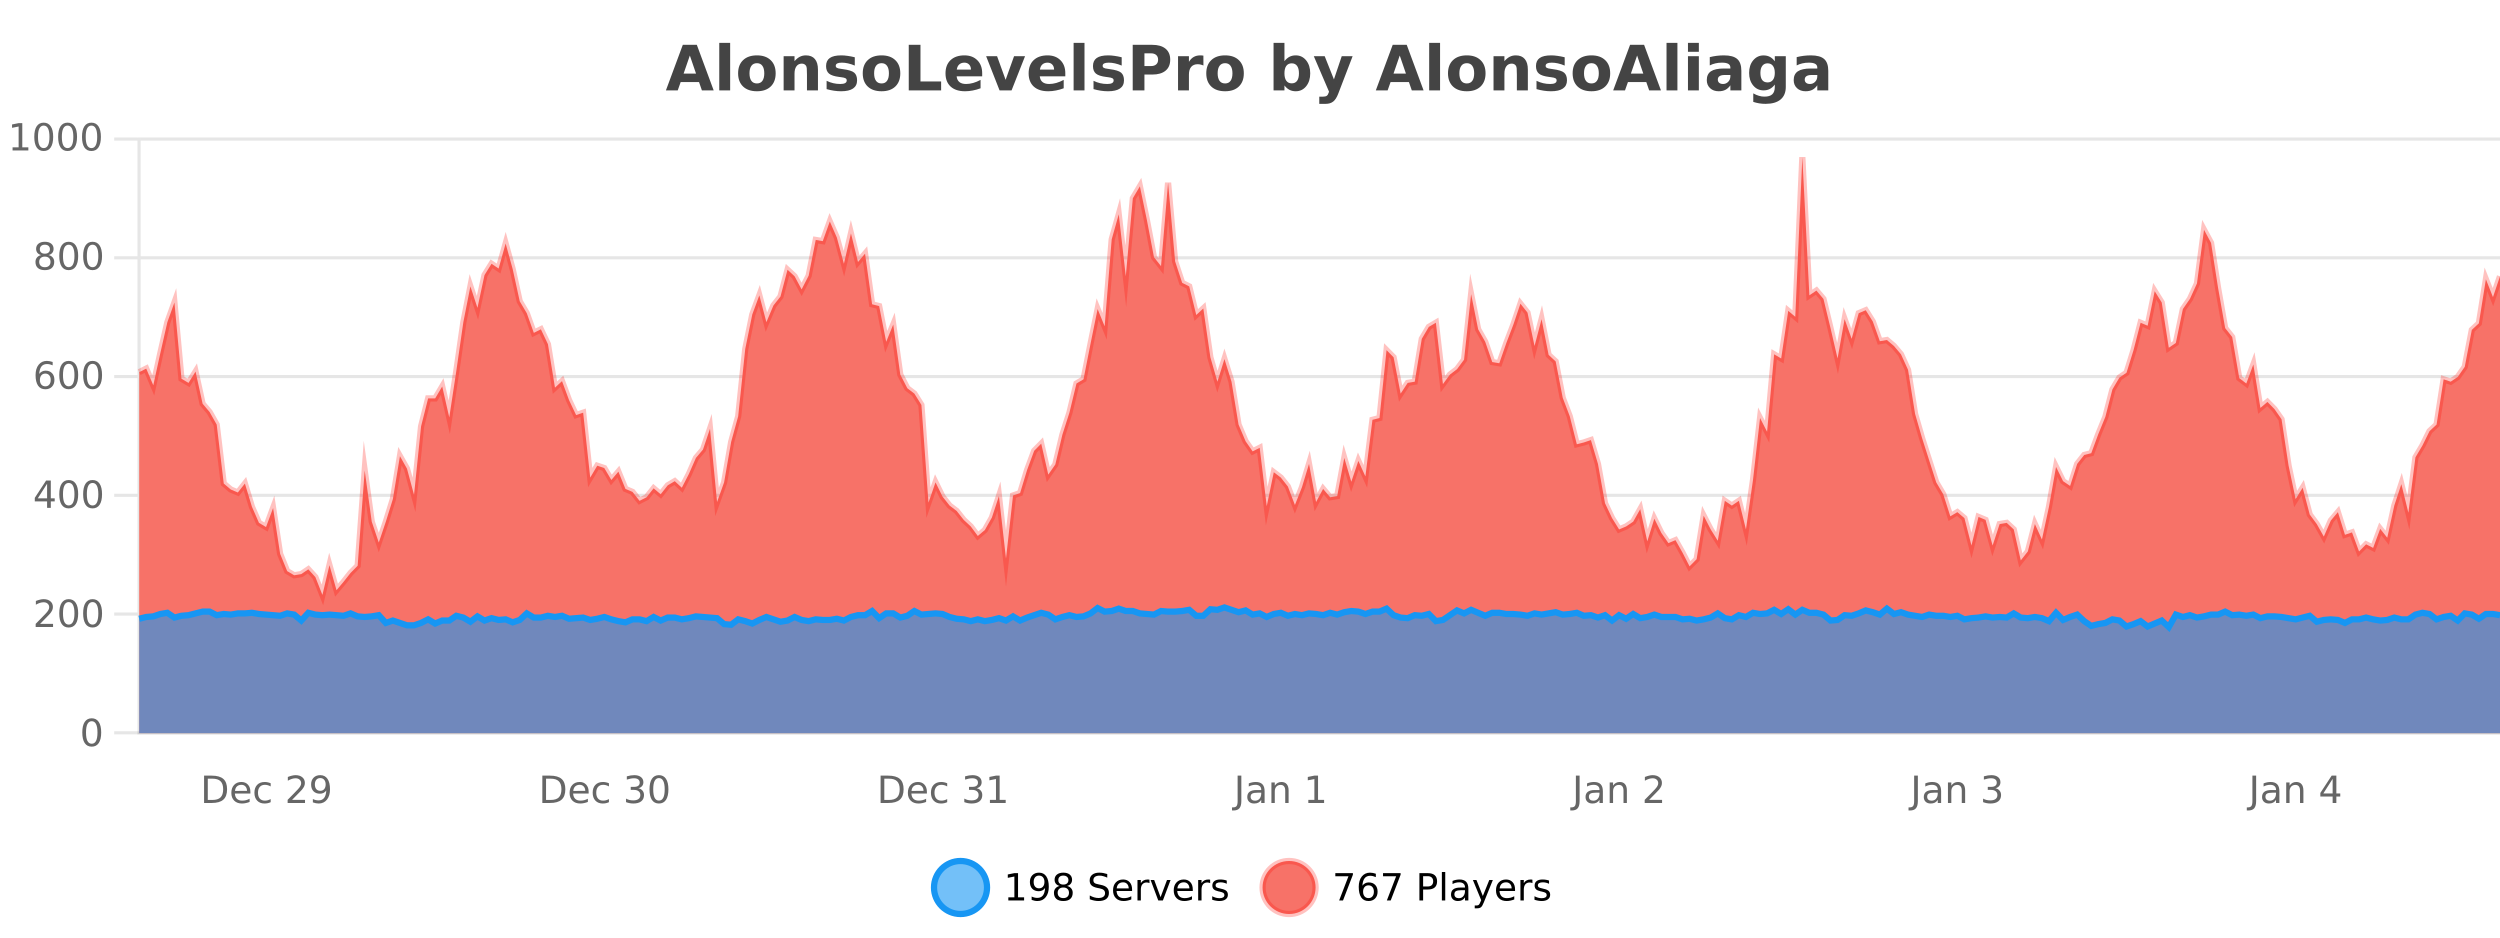 <?xml version="1.0" encoding="UTF-8"?>
<svg xmlns="http://www.w3.org/2000/svg" xmlns:xlink="http://www.w3.org/1999/xlink" width="800pt" height="300pt" viewBox="0 0 800 300" version="1.1">
<defs>
<clipPath id="clip1">
  <path d="M 270 263 L 345 263 L 345 300 L 270 300 Z M 270 263 "/>
</clipPath>
<clipPath id="clip2">
  <path d="M 375 263 L 450 263 L 450 300 L 375 300 Z M 375 263 "/>
</clipPath>
<clipPath id="clip3">
  <path d="M 44.539 50 L 800 50 L 800 234.602 L 44.539 234.602 Z M 44.539 50 "/>
</clipPath>
<clipPath id="clip4">
  <path d="M 43.539 43 L 800 43 L 800 219 L 43.539 219 Z M 43.539 43 "/>
</clipPath>
<clipPath id="clip5">
  <path d="M 44.539 194 L 800 194 L 800 234.602 L 44.539 234.602 Z M 44.539 194 "/>
</clipPath>
<clipPath id="clip6">
  <path d="M 43.539 166 L 800 166 L 800 229 L 43.539 229 Z M 43.539 166 "/>
</clipPath>
</defs>
<g id="surface5601321">
<rect x="0" y="0" width="800" height="300" style="fill:rgb(100%,100%,100%);fill-opacity:1;stroke:none;"/>
<path style="fill:none;stroke-width:1;stroke-linecap:butt;stroke-linejoin:miter;stroke:rgb(0%,0%,0%);stroke-opacity:0.098;stroke-miterlimit:10;" d="M 45 234.5 L 800 234.5 "/>
<path style="fill:none;stroke-width:1;stroke-linecap:butt;stroke-linejoin:miter;stroke:rgb(0%,0%,0%);stroke-opacity:0.098;stroke-miterlimit:10;" d="M 36.539 234.5 L 44 234.5 "/>
<path style="fill:none;stroke-width:1;stroke-linecap:butt;stroke-linejoin:miter;stroke:rgb(0%,0%,0%);stroke-opacity:0.098;stroke-miterlimit:10;" d="M 45 196.5 L 800 196.5 "/>
<path style="fill:none;stroke-width:1;stroke-linecap:butt;stroke-linejoin:miter;stroke:rgb(0%,0%,0%);stroke-opacity:0.098;stroke-miterlimit:10;" d="M 36.539 196.5 L 44 196.5 "/>
<path style="fill:none;stroke-width:1;stroke-linecap:butt;stroke-linejoin:miter;stroke:rgb(0%,0%,0%);stroke-opacity:0.098;stroke-miterlimit:10;" d="M 45 158.5 L 800 158.5 "/>
<path style="fill:none;stroke-width:1;stroke-linecap:butt;stroke-linejoin:miter;stroke:rgb(0%,0%,0%);stroke-opacity:0.098;stroke-miterlimit:10;" d="M 36.539 158.5 L 44 158.5 "/>
<path style="fill:none;stroke-width:1;stroke-linecap:butt;stroke-linejoin:miter;stroke:rgb(0%,0%,0%);stroke-opacity:0.098;stroke-miterlimit:10;" d="M 45 120.5 L 800 120.5 "/>
<path style="fill:none;stroke-width:1;stroke-linecap:butt;stroke-linejoin:miter;stroke:rgb(0%,0%,0%);stroke-opacity:0.098;stroke-miterlimit:10;" d="M 36.539 120.5 L 44 120.5 "/>
<path style="fill:none;stroke-width:1;stroke-linecap:butt;stroke-linejoin:miter;stroke:rgb(0%,0%,0%);stroke-opacity:0.098;stroke-miterlimit:10;" d="M 45 82.5 L 800 82.5 "/>
<path style="fill:none;stroke-width:1;stroke-linecap:butt;stroke-linejoin:miter;stroke:rgb(0%,0%,0%);stroke-opacity:0.098;stroke-miterlimit:10;" d="M 36.539 82.5 L 44 82.5 "/>
<path style="fill:none;stroke-width:1;stroke-linecap:butt;stroke-linejoin:miter;stroke:rgb(0%,0%,0%);stroke-opacity:0.098;stroke-miterlimit:10;" d="M 45 44.5 L 800 44.5 "/>
<path style="fill:none;stroke-width:1;stroke-linecap:butt;stroke-linejoin:miter;stroke:rgb(0%,0%,0%);stroke-opacity:0.098;stroke-miterlimit:10;" d="M 36.539 44.5 L 44 44.5 "/>
<path style=" stroke:none;fill-rule:nonzero;fill:rgb(9.02%,58.824%,95.294%);fill-opacity:0.6;" d="M 315.852 284 C 315.852 288.688 312.055 292.484 307.367 292.484 C 302.684 292.484 298.883 288.688 298.883 284 C 298.883 279.312 302.684 275.516 307.367 275.516 C 312.055 275.516 315.852 279.312 315.852 284 Z M 315.852 284 "/>
<g clip-path="url(#clip1)" clip-rule="nonzero">
<path style="fill:none;stroke-width:2;stroke-linecap:butt;stroke-linejoin:miter;stroke:rgb(9.02%,58.824%,95.294%);stroke-opacity:1;stroke-miterlimit:10;" d="M 315.852 284 C 315.852 288.688 312.055 292.484 307.367 292.484 C 302.684 292.484 298.883 288.688 298.883 284 C 298.883 279.312 302.684 275.516 307.367 275.516 C 312.055 275.516 315.852 279.312 315.852 284 Z M 315.852 284 "/>
</g>
<path style=" stroke:none;fill-rule:nonzero;fill:rgb(0%,0%,0%);fill-opacity:1;" d="M 322.664 287.156 L 324.602 287.156 L 324.602 280.484 L 322.492 280.906 L 322.492 279.828 L 324.586 279.406 L 325.773 279.406 L 325.773 287.156 L 327.711 287.156 L 327.711 288.156 L 322.664 288.156 Z M 330.129 287.969 L 330.129 286.891 C 330.43 287.039 330.73 287.148 331.035 287.219 C 331.336 287.293 331.637 287.328 331.941 287.328 C 332.723 287.328 333.316 287.07 333.723 286.547 C 334.137 286.016 334.371 285.215 334.426 284.141 C 334.207 284.484 333.918 284.746 333.566 284.922 C 333.223 285.102 332.836 285.188 332.41 285.188 C 331.535 285.188 330.84 284.93 330.332 284.406 C 329.82 283.875 329.566 283.148 329.566 282.219 C 329.566 281.324 329.832 280.605 330.363 280.062 C 330.895 279.523 331.602 279.25 332.488 279.25 C 333.496 279.25 334.27 279.641 334.801 280.422 C 335.34 281.195 335.613 282.32 335.613 283.797 C 335.613 285.172 335.285 286.273 334.629 287.094 C 333.973 287.918 333.09 288.328 331.988 288.328 C 331.684 288.328 331.383 288.297 331.082 288.234 C 330.777 288.18 330.461 288.094 330.129 287.969 Z M 332.488 284.266 C 333.02 284.266 333.441 284.086 333.754 283.719 C 334.066 283.355 334.223 282.855 334.223 282.219 C 334.223 281.594 334.066 281.102 333.754 280.734 C 333.441 280.371 333.02 280.188 332.488 280.188 C 331.957 280.188 331.535 280.371 331.223 280.734 C 330.918 281.102 330.77 281.594 330.77 282.219 C 330.77 282.855 330.918 283.355 331.223 283.719 C 331.535 284.086 331.957 284.266 332.488 284.266 Z M 340.266 284 C 339.703 284 339.258 284.152 338.938 284.453 C 338.613 284.758 338.453 285.168 338.453 285.688 C 338.453 286.219 338.613 286.637 338.938 286.938 C 339.258 287.242 339.703 287.391 340.266 287.391 C 340.828 287.391 341.27 287.242 341.594 286.938 C 341.914 286.637 342.078 286.219 342.078 285.688 C 342.078 285.168 341.914 284.758 341.594 284.453 C 341.281 284.152 340.836 284 340.266 284 Z M 339.078 283.5 C 338.578 283.375 338.18 283.141 337.891 282.797 C 337.609 282.445 337.469 282.016 337.469 281.516 C 337.469 280.82 337.719 280.266 338.219 279.859 C 338.719 279.453 339.398 279.25 340.266 279.25 C 341.141 279.25 341.82 279.453 342.312 279.859 C 342.812 280.266 343.062 280.82 343.062 281.516 C 343.062 282.016 342.922 282.445 342.641 282.797 C 342.359 283.141 341.961 283.375 341.453 283.5 C 342.023 283.637 342.469 283.898 342.781 284.281 C 343.102 284.668 343.266 285.137 343.266 285.688 C 343.266 286.543 343.004 287.199 342.484 287.656 C 341.973 288.105 341.234 288.328 340.266 288.328 C 339.305 288.328 338.566 288.105 338.047 287.656 C 337.523 287.199 337.266 286.543 337.266 285.688 C 337.266 285.137 337.426 284.668 337.75 284.281 C 338.07 283.898 338.516 283.637 339.078 283.5 Z M 338.656 281.625 C 338.656 282.086 338.797 282.438 339.078 282.688 C 339.359 282.938 339.754 283.062 340.266 283.062 C 340.773 283.062 341.172 282.938 341.453 282.688 C 341.742 282.438 341.891 282.086 341.891 281.625 C 341.891 281.18 341.742 280.828 341.453 280.578 C 341.172 280.32 340.773 280.188 340.266 280.188 C 339.754 280.188 339.359 280.32 339.078 280.578 C 338.797 280.828 338.656 281.18 338.656 281.625 Z M 354.32 279.688 L 354.32 280.844 C 353.871 280.637 353.445 280.48 353.039 280.375 C 352.641 280.262 352.262 280.203 351.898 280.203 C 351.25 280.203 350.75 280.328 350.398 280.578 C 350.055 280.828 349.883 281.188 349.883 281.656 C 349.883 282.043 349.996 282.336 350.227 282.531 C 350.453 282.73 350.898 282.887 351.555 283 L 352.258 283.156 C 353.141 283.324 353.793 283.621 354.211 284.047 C 354.637 284.465 354.852 285.027 354.852 285.734 C 354.852 286.59 354.562 287.234 353.992 287.672 C 353.43 288.109 352.594 288.328 351.492 288.328 C 351.086 288.328 350.648 288.281 350.18 288.188 C 349.711 288.094 349.227 287.953 348.727 287.766 L 348.727 286.547 C 349.203 286.82 349.672 287.023 350.133 287.156 C 350.602 287.293 351.055 287.359 351.492 287.359 C 352.168 287.359 352.688 287.23 353.055 286.969 C 353.43 286.699 353.617 286.32 353.617 285.828 C 353.617 285.402 353.48 285.07 353.211 284.828 C 352.949 284.578 352.516 284.398 351.914 284.281 L 351.195 284.141 C 350.309 283.965 349.668 283.688 349.273 283.312 C 348.887 282.938 348.695 282.418 348.695 281.75 C 348.695 280.969 348.965 280.359 349.508 279.922 C 350.047 279.477 350.797 279.25 351.758 279.25 C 352.172 279.25 352.59 279.289 353.008 279.359 C 353.434 279.434 353.871 279.543 354.32 279.688 Z M 362.266 284.609 L 362.266 285.125 L 357.297 285.125 C 357.348 285.875 357.57 286.445 357.969 286.828 C 358.375 287.215 358.93 287.406 359.641 287.406 C 360.055 287.406 360.457 287.359 360.844 287.266 C 361.238 287.164 361.629 287.008 362.016 286.797 L 362.016 287.828 C 361.617 287.984 361.219 288.105 360.812 288.188 C 360.406 288.281 359.992 288.328 359.578 288.328 C 358.535 288.328 357.707 288.027 357.094 287.422 C 356.477 286.809 356.172 285.98 356.172 284.938 C 356.172 283.867 356.461 283.016 357.047 282.391 C 357.629 281.758 358.41 281.438 359.391 281.438 C 360.273 281.438 360.973 281.727 361.484 282.297 C 362.004 282.859 362.266 283.633 362.266 284.609 Z M 361.188 284.281 C 361.176 283.699 361.008 283.23 360.688 282.875 C 360.363 282.523 359.938 282.344 359.406 282.344 C 358.801 282.344 358.316 282.516 357.953 282.859 C 357.598 283.203 357.395 283.684 357.344 284.297 Z M 367.836 282.594 C 367.711 282.531 367.574 282.484 367.43 282.453 C 367.293 282.414 367.137 282.391 366.961 282.391 C 366.355 282.391 365.887 282.59 365.555 282.984 C 365.23 283.383 365.07 283.953 365.07 284.703 L 365.07 288.156 L 363.992 288.156 L 363.992 281.594 L 365.07 281.594 L 365.07 282.609 C 365.297 282.215 365.594 281.922 365.961 281.734 C 366.324 281.539 366.766 281.438 367.289 281.438 C 367.359 281.438 367.438 281.445 367.523 281.453 C 367.617 281.465 367.715 281.48 367.82 281.5 Z M 368.195 281.594 L 369.336 281.594 L 371.383 287.094 L 373.445 281.594 L 374.586 281.594 L 372.117 288.156 L 370.648 288.156 Z M 381.688 284.609 L 381.688 285.125 L 376.719 285.125 C 376.77 285.875 376.992 286.445 377.391 286.828 C 377.797 287.215 378.352 287.406 379.062 287.406 C 379.477 287.406 379.879 287.359 380.266 287.266 C 380.66 287.164 381.051 287.008 381.438 286.797 L 381.438 287.828 C 381.039 287.984 380.641 288.105 380.234 288.188 C 379.828 288.281 379.414 288.328 379 288.328 C 377.957 288.328 377.129 288.027 376.516 287.422 C 375.898 286.809 375.594 285.98 375.594 284.938 C 375.594 283.867 375.883 283.016 376.469 282.391 C 377.051 281.758 377.832 281.438 378.812 281.438 C 379.695 281.438 380.395 281.727 380.906 282.297 C 381.426 282.859 381.688 283.633 381.688 284.609 Z M 380.609 284.281 C 380.598 283.699 380.43 283.23 380.109 282.875 C 379.785 282.523 379.359 282.344 378.828 282.344 C 378.223 282.344 377.738 282.516 377.375 282.859 C 377.02 283.203 376.816 283.684 376.766 284.297 Z M 387.258 282.594 C 387.133 282.531 386.996 282.484 386.852 282.453 C 386.715 282.414 386.559 282.391 386.383 282.391 C 385.777 282.391 385.309 282.59 384.977 282.984 C 384.652 283.383 384.492 283.953 384.492 284.703 L 384.492 288.156 L 383.414 288.156 L 383.414 281.594 L 384.492 281.594 L 384.492 282.609 C 384.719 282.215 385.016 281.922 385.383 281.734 C 385.746 281.539 386.188 281.438 386.711 281.438 C 386.781 281.438 386.859 281.445 386.945 281.453 C 387.039 281.465 387.137 281.48 387.242 281.5 Z M 392.562 281.781 L 392.562 282.812 C 392.258 282.656 391.941 282.543 391.609 282.469 C 391.285 282.387 390.945 282.344 390.594 282.344 C 390.062 282.344 389.66 282.43 389.391 282.594 C 389.117 282.75 388.984 282.996 388.984 283.328 C 388.984 283.578 389.078 283.777 389.266 283.922 C 389.461 284.059 389.852 284.188 390.438 284.312 L 390.797 284.406 C 391.566 284.562 392.113 284.793 392.438 285.094 C 392.758 285.398 392.922 285.812 392.922 286.344 C 392.922 286.961 392.676 287.445 392.188 287.797 C 391.707 288.152 391.047 288.328 390.203 288.328 C 389.848 288.328 389.477 288.289 389.094 288.219 C 388.719 288.156 388.32 288.059 387.906 287.922 L 387.906 286.797 C 388.301 287.008 388.691 287.164 389.078 287.266 C 389.461 287.371 389.848 287.422 390.234 287.422 C 390.734 287.422 391.117 287.34 391.391 287.172 C 391.672 286.996 391.812 286.746 391.812 286.422 C 391.812 286.133 391.711 285.906 391.516 285.75 C 391.316 285.594 390.883 285.445 390.219 285.297 L 389.844 285.219 C 389.176 285.074 388.691 284.855 388.391 284.562 C 388.098 284.273 387.953 283.875 387.953 283.375 C 387.953 282.75 388.172 282.273 388.609 281.938 C 389.047 281.605 389.664 281.438 390.469 281.438 C 390.863 281.438 391.238 281.469 391.594 281.531 C 391.945 281.586 392.27 281.668 392.562 281.781 Z M 317.367 277.016 "/>
<path style=" stroke:none;fill-rule:nonzero;fill:rgb(96.863%,44.706%,40.784%);fill-opacity:1;" d="M 420.988 284 C 420.988 288.688 417.191 292.484 412.504 292.484 C 407.82 292.484 404.02 288.688 404.02 284 C 404.02 279.312 407.82 275.516 412.504 275.516 C 417.191 275.516 420.988 279.312 420.988 284 Z M 420.988 284 "/>
<g clip-path="url(#clip2)" clip-rule="nonzero">
<path style="fill:none;stroke-width:2;stroke-linecap:butt;stroke-linejoin:miter;stroke:rgb(100%,4.706%,0%);stroke-opacity:0.247;stroke-miterlimit:10;" d="M 420.988 284 C 420.988 288.688 417.191 292.484 412.504 292.484 C 407.82 292.484 404.02 288.688 404.02 284 C 404.02 279.312 407.82 275.516 412.504 275.516 C 417.191 275.516 420.988 279.312 420.988 284 Z M 420.988 284 "/>
</g>
<path style=" stroke:none;fill-rule:nonzero;fill:rgb(0%,0%,0%);fill-opacity:1;" d="M 427.305 279.406 L 432.93 279.406 L 432.93 279.906 L 429.758 288.156 L 428.523 288.156 L 431.508 280.406 L 427.305 280.406 Z M 437.922 283.312 C 437.391 283.312 436.969 283.496 436.656 283.859 C 436.344 284.227 436.188 284.719 436.188 285.344 C 436.188 285.98 436.344 286.48 436.656 286.844 C 436.969 287.211 437.391 287.391 437.922 287.391 C 438.453 287.391 438.867 287.211 439.172 286.844 C 439.484 286.48 439.641 285.98 439.641 285.344 C 439.641 284.719 439.484 284.227 439.172 283.859 C 438.867 283.496 438.453 283.312 437.922 283.312 Z M 440.266 279.594 L 440.266 280.672 C 439.961 280.539 439.66 280.434 439.359 280.359 C 439.055 280.289 438.758 280.25 438.469 280.25 C 437.688 280.25 437.086 280.516 436.672 281.047 C 436.266 281.57 436.031 282.359 435.969 283.422 C 436.195 283.09 436.484 282.836 436.828 282.656 C 437.18 282.469 437.566 282.375 437.984 282.375 C 438.859 282.375 439.551 282.641 440.062 283.172 C 440.57 283.703 440.828 284.43 440.828 285.344 C 440.828 286.25 440.562 286.977 440.031 287.516 C 439.5 288.059 438.797 288.328 437.922 288.328 C 436.898 288.328 436.125 287.945 435.594 287.172 C 435.062 286.391 434.797 285.266 434.797 283.797 C 434.797 282.414 435.125 281.309 435.781 280.484 C 436.438 279.664 437.316 279.25 438.422 279.25 C 438.711 279.25 439.008 279.281 439.312 279.344 C 439.613 279.398 439.93 279.48 440.266 279.594 Z M 442.57 279.406 L 448.195 279.406 L 448.195 279.906 L 445.023 288.156 L 443.789 288.156 L 446.773 280.406 L 442.57 280.406 Z M 455.398 280.375 L 455.398 283.672 L 456.883 283.672 C 457.434 283.672 457.859 283.531 458.164 283.25 C 458.465 282.961 458.617 282.547 458.617 282.016 C 458.617 281.496 458.465 281.094 458.164 280.812 C 457.859 280.523 457.434 280.375 456.883 280.375 Z M 454.211 279.406 L 456.883 279.406 C 457.871 279.406 458.617 279.633 459.117 280.078 C 459.617 280.516 459.867 281.164 459.867 282.016 C 459.867 282.883 459.617 283.539 459.117 283.984 C 458.617 284.422 457.871 284.641 456.883 284.641 L 455.398 284.641 L 455.398 288.156 L 454.211 288.156 Z M 461.398 279.031 L 462.477 279.031 L 462.477 288.156 L 461.398 288.156 Z M 467.719 284.859 C 466.852 284.859 466.25 284.961 465.906 285.156 C 465.57 285.355 465.406 285.695 465.406 286.172 C 465.406 286.559 465.531 286.867 465.781 287.094 C 466.039 287.312 466.383 287.422 466.812 287.422 C 467.414 287.422 467.895 287.215 468.25 286.797 C 468.613 286.371 468.797 285.805 468.797 285.094 L 468.797 284.859 Z M 469.875 284.406 L 469.875 288.156 L 468.797 288.156 L 468.797 287.156 C 468.547 287.555 468.238 287.852 467.875 288.047 C 467.508 288.234 467.062 288.328 466.531 288.328 C 465.852 288.328 465.316 288.141 464.922 287.766 C 464.523 287.383 464.328 286.875 464.328 286.25 C 464.328 285.512 464.57 284.953 465.062 284.578 C 465.562 284.203 466.301 284.016 467.281 284.016 L 468.797 284.016 L 468.797 283.906 C 468.797 283.406 468.629 283.023 468.297 282.75 C 467.973 282.48 467.52 282.344 466.938 282.344 C 466.562 282.344 466.191 282.391 465.828 282.484 C 465.473 282.578 465.133 282.715 464.812 282.891 L 464.812 281.891 C 465.207 281.734 465.586 281.621 465.953 281.547 C 466.328 281.477 466.691 281.438 467.047 281.438 C 467.992 281.438 468.703 281.684 469.172 282.172 C 469.641 282.664 469.875 283.406 469.875 284.406 Z M 474.82 288.766 C 474.516 289.547 474.219 290.055 473.93 290.297 C 473.637 290.535 473.25 290.656 472.773 290.656 L 471.914 290.656 L 471.914 289.75 L 472.539 289.75 C 472.84 289.75 473.07 289.676 473.227 289.531 C 473.391 289.395 473.574 289.066 473.773 288.547 L 473.977 288.047 L 471.32 281.594 L 472.461 281.594 L 474.508 286.719 L 476.57 281.594 L 477.711 281.594 Z M 484.812 284.609 L 484.812 285.125 L 479.844 285.125 C 479.895 285.875 480.117 286.445 480.516 286.828 C 480.922 287.215 481.477 287.406 482.188 287.406 C 482.602 287.406 483.004 287.359 483.391 287.266 C 483.785 287.164 484.176 287.008 484.562 286.797 L 484.562 287.828 C 484.164 287.984 483.766 288.105 483.359 288.188 C 482.953 288.281 482.539 288.328 482.125 288.328 C 481.082 288.328 480.254 288.027 479.641 287.422 C 479.023 286.809 478.719 285.98 478.719 284.938 C 478.719 283.867 479.008 283.016 479.594 282.391 C 480.176 281.758 480.957 281.438 481.938 281.438 C 482.82 281.438 483.52 281.727 484.031 282.297 C 484.551 282.859 484.812 283.633 484.812 284.609 Z M 483.734 284.281 C 483.723 283.699 483.555 283.23 483.234 282.875 C 482.91 282.523 482.484 282.344 481.953 282.344 C 481.348 282.344 480.863 282.516 480.5 282.859 C 480.145 283.203 479.941 283.684 479.891 284.297 Z M 490.383 282.594 C 490.258 282.531 490.121 282.484 489.977 282.453 C 489.84 282.414 489.684 282.391 489.508 282.391 C 488.902 282.391 488.434 282.59 488.102 282.984 C 487.777 283.383 487.617 283.953 487.617 284.703 L 487.617 288.156 L 486.539 288.156 L 486.539 281.594 L 487.617 281.594 L 487.617 282.609 C 487.844 282.215 488.141 281.922 488.508 281.734 C 488.871 281.539 489.312 281.438 489.836 281.438 C 489.906 281.438 489.984 281.445 490.07 281.453 C 490.164 281.465 490.262 281.48 490.367 281.5 Z M 495.691 281.781 L 495.691 282.812 C 495.387 282.656 495.07 282.543 494.738 282.469 C 494.414 282.387 494.074 282.344 493.723 282.344 C 493.191 282.344 492.789 282.43 492.52 282.594 C 492.246 282.75 492.113 282.996 492.113 283.328 C 492.113 283.578 492.207 283.777 492.395 283.922 C 492.59 284.059 492.98 284.188 493.566 284.312 L 493.926 284.406 C 494.695 284.562 495.242 284.793 495.566 285.094 C 495.887 285.398 496.051 285.812 496.051 286.344 C 496.051 286.961 495.805 287.445 495.316 287.797 C 494.836 288.152 494.176 288.328 493.332 288.328 C 492.977 288.328 492.605 288.289 492.223 288.219 C 491.848 288.156 491.449 288.059 491.035 287.922 L 491.035 286.797 C 491.43 287.008 491.82 287.164 492.207 287.266 C 492.59 287.371 492.977 287.422 493.363 287.422 C 493.863 287.422 494.246 287.34 494.52 287.172 C 494.801 286.996 494.941 286.746 494.941 286.422 C 494.941 286.133 494.84 285.906 494.645 285.75 C 494.445 285.594 494.012 285.445 493.348 285.297 L 492.973 285.219 C 492.305 285.074 491.82 284.855 491.52 284.562 C 491.227 284.273 491.082 283.875 491.082 283.375 C 491.082 282.75 491.301 282.273 491.738 281.938 C 492.176 281.605 492.793 281.438 493.598 281.438 C 493.992 281.438 494.367 281.469 494.723 281.531 C 495.074 281.586 495.398 281.668 495.691 281.781 Z M 422.504 277.016 "/>
<path style=" stroke:none;fill-rule:nonzero;fill:rgb(26.667%,26.667%,26.667%);fill-opacity:1;" d="M 223.688 26.266 L 217.812 26.266 L 216.875 28.922 L 213.094 28.922 L 218.5 14.344 L 222.984 14.344 L 228.375 28.922 L 224.609 28.922 Z M 218.75 23.562 L 222.734 23.562 L 220.75 17.766 Z M 230.164 13.719 L 233.648 13.719 L 233.648 28.922 L 230.164 28.922 Z M 242.227 20.219 C 241.445 20.219 240.852 20.5 240.445 21.062 C 240.039 21.617 239.836 22.418 239.836 23.469 C 239.836 24.512 240.039 25.312 240.445 25.875 C 240.852 26.43 241.445 26.703 242.227 26.703 C 242.984 26.703 243.562 26.43 243.961 25.875 C 244.367 25.312 244.57 24.512 244.57 23.469 C 244.57 22.418 244.367 21.617 243.961 21.062 C 243.562 20.5 242.984 20.219 242.227 20.219 Z M 242.227 17.719 C 244.102 17.719 245.562 18.23 246.617 19.25 C 247.68 20.262 248.211 21.668 248.211 23.469 C 248.211 25.262 247.68 26.668 246.617 27.688 C 245.562 28.699 244.102 29.203 242.227 29.203 C 240.328 29.203 238.852 28.699 237.789 27.688 C 236.727 26.668 236.195 25.262 236.195 23.469 C 236.195 21.668 236.727 20.262 237.789 19.25 C 238.852 18.23 240.328 17.719 242.227 17.719 Z M 261.746 22.266 L 261.746 28.922 L 258.23 28.922 L 258.23 23.828 C 258.23 22.883 258.207 22.23 258.168 21.875 C 258.125 21.512 258.051 21.246 257.949 21.078 C 257.812 20.852 257.625 20.672 257.387 20.547 C 257.156 20.422 256.891 20.359 256.59 20.359 C 255.859 20.359 255.285 20.641 254.871 21.203 C 254.453 21.766 254.246 22.547 254.246 23.547 L 254.246 28.922 L 250.762 28.922 L 250.762 17.984 L 254.246 17.984 L 254.246 19.578 C 254.777 18.945 255.34 18.477 255.934 18.172 C 256.527 17.871 257.176 17.719 257.887 17.719 C 259.156 17.719 260.113 18.109 260.762 18.891 C 261.418 19.664 261.746 20.789 261.746 22.266 Z M 273.531 18.328 L 273.531 20.984 C 272.789 20.672 272.07 20.438 271.375 20.281 C 270.676 20.125 270.016 20.047 269.391 20.047 C 268.734 20.047 268.242 20.133 267.922 20.297 C 267.598 20.465 267.438 20.719 267.438 21.062 C 267.438 21.344 267.555 21.559 267.797 21.703 C 268.047 21.852 268.484 21.961 269.109 22.031 L 269.734 22.125 C 271.523 22.355 272.727 22.73 273.344 23.25 C 273.957 23.773 274.266 24.59 274.266 25.703 C 274.266 26.871 273.832 27.746 272.969 28.328 C 272.113 28.914 270.836 29.203 269.141 29.203 C 268.41 29.203 267.66 29.145 266.891 29.031 C 266.117 28.918 265.328 28.746 264.516 28.516 L 264.516 25.859 C 265.211 26.203 265.926 26.461 266.656 26.625 C 267.383 26.793 268.129 26.875 268.891 26.875 C 269.578 26.875 270.094 26.781 270.438 26.594 C 270.781 26.406 270.953 26.125 270.953 25.75 C 270.953 25.438 270.832 25.211 270.594 25.062 C 270.352 24.906 269.879 24.789 269.172 24.703 L 268.562 24.625 C 267 24.43 265.906 24.07 265.281 23.547 C 264.656 23.016 264.344 22.215 264.344 21.141 C 264.344 19.984 264.738 19.125 265.531 18.562 C 266.332 18 267.551 17.719 269.188 17.719 C 269.832 17.719 270.508 17.773 271.219 17.875 C 271.926 17.969 272.695 18.121 273.531 18.328 Z M 282.109 20.219 C 281.328 20.219 280.734 20.5 280.328 21.062 C 279.922 21.617 279.719 22.418 279.719 23.469 C 279.719 24.512 279.922 25.312 280.328 25.875 C 280.734 26.43 281.328 26.703 282.109 26.703 C 282.867 26.703 283.445 26.43 283.844 25.875 C 284.25 25.312 284.453 24.512 284.453 23.469 C 284.453 22.418 284.25 21.617 283.844 21.062 C 283.445 20.5 282.867 20.219 282.109 20.219 Z M 282.109 17.719 C 283.984 17.719 285.445 18.23 286.5 19.25 C 287.562 20.262 288.094 21.668 288.094 23.469 C 288.094 25.262 287.562 26.668 286.5 27.688 C 285.445 28.699 283.984 29.203 282.109 29.203 C 280.211 29.203 278.734 28.699 277.672 27.688 C 276.609 26.668 276.078 25.262 276.078 23.469 C 276.078 21.668 276.609 20.262 277.672 19.25 C 278.734 18.23 280.211 17.719 282.109 17.719 Z M 290.801 14.344 L 294.551 14.344 L 294.551 26.078 L 301.16 26.078 L 301.16 28.922 L 290.801 28.922 Z M 314.297 23.422 L 314.297 24.422 L 306.125 24.422 C 306.207 25.246 306.504 25.859 307.016 26.266 C 307.523 26.672 308.234 26.875 309.141 26.875 C 309.879 26.875 310.633 26.766 311.406 26.547 C 312.176 26.328 312.969 26 313.781 25.562 L 313.781 28.25 C 312.957 28.562 312.129 28.797 311.297 28.953 C 310.473 29.117 309.648 29.203 308.828 29.203 C 306.848 29.203 305.305 28.703 304.203 27.703 C 303.109 26.695 302.562 25.281 302.562 23.469 C 302.562 21.68 303.098 20.273 304.172 19.25 C 305.254 18.23 306.738 17.719 308.625 17.719 C 310.344 17.719 311.719 18.242 312.75 19.281 C 313.781 20.312 314.297 21.695 314.297 23.422 Z M 310.703 22.266 C 310.703 21.602 310.508 21.062 310.125 20.656 C 309.738 20.25 309.234 20.047 308.609 20.047 C 307.93 20.047 307.379 20.242 306.953 20.625 C 306.535 21 306.273 21.547 306.172 22.266 Z M 315.562 17.984 L 319.062 17.984 L 321.797 25.547 L 324.5 17.984 L 328.016 17.984 L 323.703 28.922 L 319.859 28.922 Z M 340.898 23.422 L 340.898 24.422 L 332.727 24.422 C 332.809 25.246 333.105 25.859 333.617 26.266 C 334.125 26.672 334.836 26.875 335.742 26.875 C 336.48 26.875 337.234 26.766 338.008 26.547 C 338.777 26.328 339.57 26 340.383 25.562 L 340.383 28.25 C 339.559 28.562 338.73 28.797 337.898 28.953 C 337.074 29.117 336.25 29.203 335.43 29.203 C 333.449 29.203 331.906 28.703 330.805 27.703 C 329.711 26.695 329.164 25.281 329.164 23.469 C 329.164 21.68 329.699 20.273 330.773 19.25 C 331.855 18.23 333.34 17.719 335.227 17.719 C 336.945 17.719 338.32 18.242 339.352 19.281 C 340.383 20.312 340.898 21.695 340.898 23.422 Z M 337.305 22.266 C 337.305 21.602 337.109 21.062 336.727 20.656 C 336.34 20.25 335.836 20.047 335.211 20.047 C 334.531 20.047 333.98 20.242 333.555 20.625 C 333.137 21 332.875 21.547 332.773 22.266 Z M 343.555 13.719 L 347.039 13.719 L 347.039 28.922 L 343.555 28.922 Z M 358.941 18.328 L 358.941 20.984 C 358.199 20.672 357.48 20.438 356.785 20.281 C 356.086 20.125 355.426 20.047 354.801 20.047 C 354.145 20.047 353.652 20.133 353.332 20.297 C 353.008 20.465 352.848 20.719 352.848 21.062 C 352.848 21.344 352.965 21.559 353.207 21.703 C 353.457 21.852 353.895 21.961 354.52 22.031 L 355.145 22.125 C 356.934 22.355 358.137 22.73 358.754 23.25 C 359.367 23.773 359.676 24.59 359.676 25.703 C 359.676 26.871 359.242 27.746 358.379 28.328 C 357.523 28.914 356.246 29.203 354.551 29.203 C 353.82 29.203 353.07 29.145 352.301 29.031 C 351.527 28.918 350.738 28.746 349.926 28.516 L 349.926 25.859 C 350.621 26.203 351.336 26.461 352.066 26.625 C 352.793 26.793 353.539 26.875 354.301 26.875 C 354.988 26.875 355.504 26.781 355.848 26.594 C 356.191 26.406 356.363 26.125 356.363 25.75 C 356.363 25.438 356.242 25.211 356.004 25.062 C 355.762 24.906 355.289 24.789 354.582 24.703 L 353.973 24.625 C 352.41 24.43 351.316 24.07 350.691 23.547 C 350.066 23.016 349.754 22.215 349.754 21.141 C 349.754 19.984 350.148 19.125 350.941 18.562 C 351.742 18 352.961 17.719 354.598 17.719 C 355.242 17.719 355.918 17.773 356.629 17.875 C 357.336 17.969 358.105 18.121 358.941 18.328 Z M 362.469 14.344 L 368.703 14.344 C 370.555 14.344 371.977 14.758 372.969 15.578 C 373.969 16.402 374.469 17.574 374.469 19.094 C 374.469 20.625 373.969 21.805 372.969 22.625 C 371.977 23.449 370.555 23.859 368.703 23.859 L 366.219 23.859 L 366.219 28.922 L 362.469 28.922 Z M 366.219 17.062 L 366.219 21.141 L 368.297 21.141 C 369.023 21.141 369.586 20.965 369.984 20.609 C 370.391 20.258 370.594 19.75 370.594 19.094 C 370.594 18.449 370.391 17.949 369.984 17.594 C 369.586 17.242 369.023 17.062 368.297 17.062 Z M 385.098 20.969 C 384.785 20.824 384.477 20.719 384.176 20.656 C 383.871 20.586 383.57 20.547 383.27 20.547 C 382.363 20.547 381.664 20.836 381.176 21.406 C 380.695 21.98 380.457 22.805 380.457 23.875 L 380.457 28.922 L 376.973 28.922 L 376.973 17.984 L 380.457 17.984 L 380.457 19.781 C 380.902 19.062 381.418 18.543 382.004 18.219 C 382.586 17.887 383.285 17.719 384.098 17.719 C 384.223 17.719 384.352 17.727 384.488 17.734 C 384.621 17.746 384.82 17.766 385.082 17.797 Z M 392.039 20.219 C 391.258 20.219 390.664 20.5 390.258 21.062 C 389.852 21.617 389.648 22.418 389.648 23.469 C 389.648 24.512 389.852 25.312 390.258 25.875 C 390.664 26.43 391.258 26.703 392.039 26.703 C 392.797 26.703 393.375 26.43 393.773 25.875 C 394.18 25.312 394.383 24.512 394.383 23.469 C 394.383 22.418 394.18 21.617 393.773 21.062 C 393.375 20.5 392.797 20.219 392.039 20.219 Z M 392.039 17.719 C 393.914 17.719 395.375 18.23 396.43 19.25 C 397.492 20.262 398.023 21.668 398.023 23.469 C 398.023 25.262 397.492 26.668 396.43 27.688 C 395.375 28.699 393.914 29.203 392.039 29.203 C 390.141 29.203 388.664 28.699 387.602 27.688 C 386.539 26.668 386.008 25.262 386.008 23.469 C 386.008 21.668 386.539 20.262 387.602 19.25 C 388.664 18.23 390.141 17.719 392.039 17.719 Z M 413.352 26.672 C 414.102 26.672 414.672 26.402 415.07 25.859 C 415.465 25.309 415.664 24.512 415.664 23.469 C 415.664 22.43 415.465 21.637 415.07 21.094 C 414.672 20.543 414.102 20.266 413.352 20.266 C 412.602 20.266 412.023 20.543 411.617 21.094 C 411.219 21.637 411.023 22.43 411.023 23.469 C 411.023 24.5 411.219 25.293 411.617 25.844 C 412.023 26.398 412.602 26.672 413.352 26.672 Z M 411.023 19.578 C 411.512 18.945 412.047 18.477 412.633 18.172 C 413.215 17.871 413.887 17.719 414.648 17.719 C 416 17.719 417.109 18.258 417.977 19.328 C 418.84 20.402 419.273 21.781 419.273 23.469 C 419.273 25.148 418.84 26.523 417.977 27.594 C 417.109 28.668 416 29.203 414.648 29.203 C 413.887 29.203 413.215 29.051 412.633 28.75 C 412.047 28.449 411.512 27.98 411.023 27.344 L 411.023 28.922 L 407.539 28.922 L 407.539 13.719 L 411.023 13.719 Z M 420.418 17.984 L 423.902 17.984 L 426.855 25.406 L 429.355 17.984 L 432.84 17.984 L 428.246 29.953 C 427.785 31.172 427.246 32.02 426.621 32.5 C 426.004 32.988 425.199 33.234 424.199 33.234 L 422.168 33.234 L 422.168 30.938 L 423.262 30.938 C 423.855 30.938 424.285 30.844 424.559 30.656 C 424.828 30.469 425.035 30.129 425.184 29.641 L 425.293 29.344 Z M 450.855 26.266 L 444.98 26.266 L 444.043 28.922 L 440.262 28.922 L 445.668 14.344 L 450.152 14.344 L 455.543 28.922 L 451.777 28.922 Z M 445.918 23.562 L 449.902 23.562 L 447.918 17.766 Z M 457.336 13.719 L 460.82 13.719 L 460.82 28.922 L 457.336 28.922 Z M 469.391 20.219 C 468.609 20.219 468.016 20.5 467.609 21.062 C 467.203 21.617 467 22.418 467 23.469 C 467 24.512 467.203 25.312 467.609 25.875 C 468.016 26.43 468.609 26.703 469.391 26.703 C 470.148 26.703 470.727 26.43 471.125 25.875 C 471.531 25.312 471.734 24.512 471.734 23.469 C 471.734 22.418 471.531 21.617 471.125 21.062 C 470.727 20.5 470.148 20.219 469.391 20.219 Z M 469.391 17.719 C 471.266 17.719 472.727 18.23 473.781 19.25 C 474.844 20.262 475.375 21.668 475.375 23.469 C 475.375 25.262 474.844 26.668 473.781 27.688 C 472.727 28.699 471.266 29.203 469.391 29.203 C 467.492 29.203 466.016 28.699 464.953 27.688 C 463.891 26.668 463.359 25.262 463.359 23.469 C 463.359 21.668 463.891 20.262 464.953 19.25 C 466.016 18.23 467.492 17.719 469.391 17.719 Z M 488.914 22.266 L 488.914 28.922 L 485.398 28.922 L 485.398 23.828 C 485.398 22.883 485.375 22.23 485.336 21.875 C 485.293 21.512 485.219 21.246 485.117 21.078 C 484.98 20.852 484.793 20.672 484.555 20.547 C 484.324 20.422 484.059 20.359 483.758 20.359 C 483.027 20.359 482.453 20.641 482.039 21.203 C 481.621 21.766 481.414 22.547 481.414 23.547 L 481.414 28.922 L 477.93 28.922 L 477.93 17.984 L 481.414 17.984 L 481.414 19.578 C 481.945 18.945 482.508 18.477 483.102 18.172 C 483.695 17.871 484.344 17.719 485.055 17.719 C 486.324 17.719 487.281 18.109 487.93 18.891 C 488.586 19.664 488.914 20.789 488.914 22.266 Z M 500.699 18.328 L 500.699 20.984 C 499.957 20.672 499.238 20.438 498.543 20.281 C 497.844 20.125 497.184 20.047 496.559 20.047 C 495.902 20.047 495.41 20.133 495.09 20.297 C 494.766 20.465 494.605 20.719 494.605 21.062 C 494.605 21.344 494.723 21.559 494.965 21.703 C 495.215 21.852 495.652 21.961 496.277 22.031 L 496.902 22.125 C 498.691 22.355 499.895 22.73 500.512 23.25 C 501.125 23.773 501.434 24.59 501.434 25.703 C 501.434 26.871 501 27.746 500.137 28.328 C 499.281 28.914 498.004 29.203 496.309 29.203 C 495.578 29.203 494.828 29.145 494.059 29.031 C 493.285 28.918 492.496 28.746 491.684 28.516 L 491.684 25.859 C 492.379 26.203 493.094 26.461 493.824 26.625 C 494.551 26.793 495.297 26.875 496.059 26.875 C 496.746 26.875 497.262 26.781 497.605 26.594 C 497.949 26.406 498.121 26.125 498.121 25.75 C 498.121 25.438 498 25.211 497.762 25.062 C 497.52 24.906 497.047 24.789 496.34 24.703 L 495.73 24.625 C 494.168 24.43 493.074 24.07 492.449 23.547 C 491.824 23.016 491.512 22.215 491.512 21.141 C 491.512 19.984 491.906 19.125 492.699 18.562 C 493.5 18 494.719 17.719 496.355 17.719 C 497 17.719 497.676 17.773 498.387 17.875 C 499.094 17.969 499.863 18.121 500.699 18.328 Z M 509.273 20.219 C 508.492 20.219 507.898 20.5 507.492 21.062 C 507.086 21.617 506.883 22.418 506.883 23.469 C 506.883 24.512 507.086 25.312 507.492 25.875 C 507.898 26.43 508.492 26.703 509.273 26.703 C 510.031 26.703 510.609 26.43 511.008 25.875 C 511.414 25.312 511.617 24.512 511.617 23.469 C 511.617 22.418 511.414 21.617 511.008 21.062 C 510.609 20.5 510.031 20.219 509.273 20.219 Z M 509.273 17.719 C 511.148 17.719 512.609 18.23 513.664 19.25 C 514.727 20.262 515.258 21.668 515.258 23.469 C 515.258 25.262 514.727 26.668 513.664 27.688 C 512.609 28.699 511.148 29.203 509.273 29.203 C 507.375 29.203 505.898 28.699 504.836 27.688 C 503.773 26.668 503.242 25.262 503.242 23.469 C 503.242 21.668 503.773 20.262 504.836 19.25 C 505.898 18.23 507.375 17.719 509.273 17.719 Z M 526.812 26.266 L 520.938 26.266 L 520 28.922 L 516.219 28.922 L 521.625 14.344 L 526.109 14.344 L 531.5 28.922 L 527.734 28.922 Z M 521.875 23.562 L 525.859 23.562 L 523.875 17.766 Z M 533.289 13.719 L 536.773 13.719 L 536.773 28.922 L 533.289 28.922 Z M 540.148 17.984 L 543.633 17.984 L 543.633 28.922 L 540.148 28.922 Z M 540.148 13.719 L 543.633 13.719 L 543.633 16.578 L 540.148 16.578 Z M 551.891 24 C 551.16 24 550.613 24.125 550.25 24.375 C 549.883 24.617 549.703 24.98 549.703 25.469 C 549.703 25.906 549.848 26.25 550.141 26.5 C 550.441 26.75 550.852 26.875 551.375 26.875 C 552.031 26.875 552.582 26.641 553.031 26.172 C 553.488 25.703 553.719 25.117 553.719 24.406 L 553.719 24 Z M 557.234 22.688 L 557.234 28.922 L 553.719 28.922 L 553.719 27.297 C 553.25 27.965 552.719 28.449 552.125 28.75 C 551.539 29.051 550.828 29.203 549.984 29.203 C 548.859 29.203 547.941 28.875 547.234 28.219 C 546.523 27.555 546.172 26.695 546.172 25.641 C 546.172 24.359 546.609 23.422 547.484 22.828 C 548.367 22.227 549.758 21.922 551.656 21.922 L 553.719 21.922 L 553.719 21.641 C 553.719 21.09 553.5 20.688 553.062 20.438 C 552.625 20.18 551.941 20.047 551.016 20.047 C 550.266 20.047 549.566 20.125 548.922 20.281 C 548.273 20.43 547.676 20.648 547.125 20.938 L 547.125 18.281 C 547.875 18.094 548.625 17.953 549.375 17.859 C 550.133 17.766 550.895 17.719 551.656 17.719 C 553.625 17.719 555.047 18.109 555.922 18.891 C 556.797 19.664 557.234 20.93 557.234 22.688 Z M 567.938 27.062 C 567.457 27.699 566.926 28.168 566.344 28.469 C 565.758 28.773 565.086 28.922 564.328 28.922 C 562.992 28.922 561.891 28.398 561.016 27.344 C 560.148 26.293 559.719 24.953 559.719 23.328 C 559.719 21.695 560.148 20.355 561.016 19.312 C 561.891 18.262 562.992 17.734 564.328 17.734 C 565.086 17.734 565.758 17.887 566.344 18.188 C 566.926 18.492 567.457 18.965 567.938 19.609 L 567.938 17.984 L 571.453 17.984 L 571.453 27.812 C 571.453 29.57 570.895 30.914 569.781 31.844 C 568.676 32.77 567.066 33.234 564.953 33.234 C 564.273 33.234 563.613 33.18 562.969 33.078 C 562.332 32.973 561.691 32.816 561.047 32.609 L 561.047 29.875 C 561.66 30.227 562.258 30.488 562.844 30.656 C 563.426 30.832 564.016 30.922 564.609 30.922 C 565.754 30.922 566.594 30.672 567.125 30.172 C 567.664 29.672 567.938 28.887 567.938 27.812 Z M 565.625 20.266 C 564.906 20.266 564.344 20.531 563.938 21.062 C 563.531 21.594 563.328 22.352 563.328 23.328 C 563.328 24.328 563.52 25.09 563.906 25.609 C 564.301 26.121 564.875 26.375 565.625 26.375 C 566.352 26.375 566.922 26.109 567.328 25.578 C 567.734 25.047 567.938 24.297 567.938 23.328 C 567.938 22.352 567.734 21.594 567.328 21.062 C 566.922 20.531 566.352 20.266 565.625 20.266 Z M 579.703 24 C 578.973 24 578.426 24.125 578.062 24.375 C 577.695 24.617 577.516 24.98 577.516 25.469 C 577.516 25.906 577.66 26.25 577.953 26.5 C 578.254 26.75 578.664 26.875 579.188 26.875 C 579.844 26.875 580.395 26.641 580.844 26.172 C 581.301 25.703 581.531 25.117 581.531 24.406 L 581.531 24 Z M 585.047 22.688 L 585.047 28.922 L 581.531 28.922 L 581.531 27.297 C 581.062 27.965 580.531 28.449 579.938 28.75 C 579.352 29.051 578.641 29.203 577.797 29.203 C 576.672 29.203 575.754 28.875 575.047 28.219 C 574.336 27.555 573.984 26.695 573.984 25.641 C 573.984 24.359 574.422 23.422 575.297 22.828 C 576.18 22.227 577.57 21.922 579.469 21.922 L 581.531 21.922 L 581.531 21.641 C 581.531 21.09 581.312 20.688 580.875 20.438 C 580.438 20.18 579.754 20.047 578.828 20.047 C 578.078 20.047 577.379 20.125 576.734 20.281 C 576.086 20.43 575.488 20.648 574.938 20.938 L 574.938 18.281 C 575.688 18.094 576.438 17.953 577.188 17.859 C 577.945 17.766 578.707 17.719 579.469 17.719 C 581.438 17.719 582.859 18.109 583.734 18.891 C 584.609 19.664 585.047 20.93 585.047 22.688 Z M 213 10.359 "/>
<path style="fill:none;stroke-width:1;stroke-linecap:butt;stroke-linejoin:miter;stroke:rgb(0%,0%,0%);stroke-opacity:0.098;stroke-miterlimit:10;" d="M 44 234.5 L 801 234.5 "/>
<path style=" stroke:none;fill-rule:nonzero;fill:rgb(40%,40%,40%);fill-opacity:1;" d="M 66.492 249.172 L 66.492 255.984 L 67.93 255.984 C 69.137 255.984 70.016 255.715 70.57 255.172 C 71.133 254.621 71.414 253.75 71.414 252.562 C 71.414 251.398 71.133 250.543 70.57 250 C 70.016 249.449 69.137 249.172 67.93 249.172 Z M 65.305 248.203 L 67.742 248.203 C 69.438 248.203 70.684 248.559 71.477 249.266 C 72.266 249.965 72.664 251.062 72.664 252.562 C 72.664 254.074 72.262 255.184 71.461 255.891 C 70.668 256.602 69.43 256.953 67.742 256.953 L 65.305 256.953 Z M 80.125 253.406 L 80.125 253.922 L 75.156 253.922 C 75.207 254.672 75.43 255.242 75.828 255.625 C 76.234 256.012 76.789 256.203 77.5 256.203 C 77.914 256.203 78.316 256.156 78.703 256.062 C 79.098 255.961 79.488 255.805 79.875 255.594 L 79.875 256.625 C 79.477 256.781 79.078 256.902 78.672 256.984 C 78.266 257.078 77.852 257.125 77.438 257.125 C 76.395 257.125 75.566 256.824 74.953 256.219 C 74.336 255.605 74.031 254.777 74.031 253.734 C 74.031 252.664 74.32 251.812 74.906 251.188 C 75.488 250.555 76.27 250.234 77.25 250.234 C 78.133 250.234 78.832 250.523 79.344 251.094 C 79.863 251.656 80.125 252.43 80.125 253.406 Z M 79.047 253.078 C 79.035 252.496 78.867 252.027 78.547 251.672 C 78.223 251.32 77.797 251.141 77.266 251.141 C 76.66 251.141 76.176 251.312 75.812 251.656 C 75.457 252 75.254 252.48 75.203 253.094 Z M 86.617 250.641 L 86.617 251.656 C 86.305 251.48 85.996 251.352 85.695 251.266 C 85.391 251.184 85.086 251.141 84.773 251.141 C 84.062 251.141 83.516 251.367 83.133 251.812 C 82.746 252.25 82.555 252.871 82.555 253.672 C 82.555 254.477 82.746 255.102 83.133 255.547 C 83.516 255.984 84.062 256.203 84.773 256.203 C 85.086 256.203 85.391 256.164 85.695 256.078 C 85.996 255.996 86.305 255.871 86.617 255.703 L 86.617 256.703 C 86.312 256.84 86 256.945 85.68 257.016 C 85.355 257.086 85.012 257.125 84.648 257.125 C 83.656 257.125 82.871 256.82 82.289 256.203 C 81.703 255.578 81.414 254.734 81.414 253.672 C 81.414 252.609 81.703 251.773 82.289 251.156 C 82.883 250.543 83.695 250.234 84.727 250.234 C 85.047 250.234 85.367 250.273 85.68 250.344 C 86 250.406 86.312 250.508 86.617 250.641 Z M 93.465 255.953 L 97.605 255.953 L 97.605 256.953 L 92.043 256.953 L 92.043 255.953 C 92.488 255.496 93.098 254.875 93.871 254.094 C 94.652 253.305 95.141 252.793 95.34 252.562 C 95.723 252.148 95.988 251.793 96.137 251.5 C 96.293 251.199 96.371 250.906 96.371 250.625 C 96.371 250.156 96.203 249.777 95.871 249.484 C 95.547 249.195 95.125 249.047 94.605 249.047 C 94.23 249.047 93.832 249.109 93.418 249.234 C 93.012 249.359 92.574 249.559 92.105 249.828 L 92.105 248.625 C 92.582 248.438 93.027 248.297 93.434 248.203 C 93.848 248.102 94.23 248.047 94.574 248.047 C 95.48 248.047 96.203 248.277 96.746 248.734 C 97.285 249.184 97.559 249.789 97.559 250.547 C 97.559 250.902 97.488 251.242 97.355 251.562 C 97.219 251.887 96.973 252.266 96.621 252.703 C 96.516 252.82 96.203 253.148 95.684 253.688 C 95.16 254.23 94.422 254.984 93.465 255.953 Z M 100.117 256.766 L 100.117 255.688 C 100.418 255.836 100.719 255.945 101.023 256.016 C 101.324 256.09 101.625 256.125 101.93 256.125 C 102.711 256.125 103.305 255.867 103.711 255.344 C 104.125 254.812 104.359 254.012 104.414 252.938 C 104.195 253.281 103.906 253.543 103.555 253.719 C 103.211 253.898 102.824 253.984 102.398 253.984 C 101.523 253.984 100.828 253.727 100.32 253.203 C 99.809 252.672 99.555 251.945 99.555 251.016 C 99.555 250.121 99.82 249.402 100.352 248.859 C 100.883 248.32 101.59 248.047 102.477 248.047 C 103.484 248.047 104.258 248.438 104.789 249.219 C 105.328 249.992 105.602 251.117 105.602 252.594 C 105.602 253.969 105.273 255.07 104.617 255.891 C 103.961 256.715 103.078 257.125 101.977 257.125 C 101.672 257.125 101.371 257.094 101.07 257.031 C 100.766 256.977 100.449 256.891 100.117 256.766 Z M 102.477 253.062 C 103.008 253.062 103.43 252.883 103.742 252.516 C 104.055 252.152 104.211 251.652 104.211 251.016 C 104.211 250.391 104.055 249.898 103.742 249.531 C 103.43 249.168 103.008 248.984 102.477 248.984 C 101.945 248.984 101.523 249.168 101.211 249.531 C 100.906 249.898 100.758 250.391 100.758 251.016 C 100.758 251.652 100.906 252.152 101.211 252.516 C 101.523 252.883 101.945 253.062 102.477 253.062 Z M 64.133 245.816 "/>
<path style=" stroke:none;fill-rule:nonzero;fill:rgb(40%,40%,40%);fill-opacity:1;" d="M 174.734 249.172 L 174.734 255.984 L 176.172 255.984 C 177.379 255.984 178.258 255.715 178.812 255.172 C 179.375 254.621 179.656 253.75 179.656 252.562 C 179.656 251.398 179.375 250.543 178.812 250 C 178.258 249.449 177.379 249.172 176.172 249.172 Z M 173.547 248.203 L 175.984 248.203 C 177.68 248.203 178.926 248.559 179.719 249.266 C 180.508 249.965 180.906 251.062 180.906 252.562 C 180.906 254.074 180.504 255.184 179.703 255.891 C 178.91 256.602 177.672 256.953 175.984 256.953 L 173.547 256.953 Z M 188.367 253.406 L 188.367 253.922 L 183.398 253.922 C 183.449 254.672 183.672 255.242 184.07 255.625 C 184.477 256.012 185.031 256.203 185.742 256.203 C 186.156 256.203 186.559 256.156 186.945 256.062 C 187.34 255.961 187.73 255.805 188.117 255.594 L 188.117 256.625 C 187.719 256.781 187.32 256.902 186.914 256.984 C 186.508 257.078 186.094 257.125 185.68 257.125 C 184.637 257.125 183.809 256.824 183.195 256.219 C 182.578 255.605 182.273 254.777 182.273 253.734 C 182.273 252.664 182.562 251.812 183.148 251.188 C 183.73 250.555 184.512 250.234 185.492 250.234 C 186.375 250.234 187.074 250.523 187.586 251.094 C 188.105 251.656 188.367 252.43 188.367 253.406 Z M 187.289 253.078 C 187.277 252.496 187.109 252.027 186.789 251.672 C 186.465 251.32 186.039 251.141 185.508 251.141 C 184.902 251.141 184.418 251.312 184.055 251.656 C 183.699 252 183.496 252.48 183.445 253.094 Z M 194.859 250.641 L 194.859 251.656 C 194.547 251.48 194.238 251.352 193.938 251.266 C 193.633 251.184 193.328 251.141 193.016 251.141 C 192.305 251.141 191.758 251.367 191.375 251.812 C 190.988 252.25 190.797 252.871 190.797 253.672 C 190.797 254.477 190.988 255.102 191.375 255.547 C 191.758 255.984 192.305 256.203 193.016 256.203 C 193.328 256.203 193.633 256.164 193.938 256.078 C 194.238 255.996 194.547 255.871 194.859 255.703 L 194.859 256.703 C 194.555 256.84 194.242 256.945 193.922 257.016 C 193.598 257.086 193.254 257.125 192.891 257.125 C 191.898 257.125 191.113 256.82 190.531 256.203 C 189.945 255.578 189.656 254.734 189.656 253.672 C 189.656 252.609 189.945 251.773 190.531 251.156 C 191.125 250.543 191.938 250.234 192.969 250.234 C 193.289 250.234 193.609 250.273 193.922 250.344 C 194.242 250.406 194.555 250.508 194.859 250.641 Z M 204.285 252.234 C 204.848 252.359 205.285 252.617 205.598 253 C 205.918 253.375 206.082 253.844 206.082 254.406 C 206.082 255.273 205.785 255.945 205.191 256.422 C 204.598 256.891 203.754 257.125 202.66 257.125 C 202.293 257.125 201.914 257.086 201.52 257.016 C 201.133 256.945 200.738 256.836 200.332 256.688 L 200.332 255.547 C 200.652 255.734 201.008 255.883 201.395 255.984 C 201.789 256.078 202.199 256.125 202.629 256.125 C 203.367 256.125 203.93 255.98 204.316 255.688 C 204.711 255.398 204.91 254.969 204.91 254.406 C 204.91 253.898 204.727 253.496 204.363 253.203 C 203.996 252.914 203.496 252.766 202.863 252.766 L 201.832 252.766 L 201.832 251.797 L 202.91 251.797 C 203.48 251.797 203.926 251.684 204.238 251.453 C 204.551 251.215 204.707 250.875 204.707 250.438 C 204.707 249.992 204.543 249.648 204.223 249.406 C 203.91 249.168 203.457 249.047 202.863 249.047 C 202.527 249.047 202.176 249.086 201.801 249.156 C 201.434 249.219 201.027 249.324 200.582 249.469 L 200.582 248.422 C 201.039 248.297 201.461 248.203 201.848 248.141 C 202.242 248.078 202.613 248.047 202.957 248.047 C 203.863 248.047 204.574 248.25 205.098 248.656 C 205.617 249.062 205.879 249.617 205.879 250.312 C 205.879 250.805 205.738 251.215 205.457 251.547 C 205.184 251.883 204.793 252.109 204.285 252.234 Z M 210.859 248.984 C 210.254 248.984 209.797 249.289 209.484 249.891 C 209.18 250.484 209.031 251.387 209.031 252.594 C 209.031 253.793 209.18 254.695 209.484 255.297 C 209.797 255.891 210.254 256.188 210.859 256.188 C 211.473 256.188 211.93 255.891 212.234 255.297 C 212.547 254.695 212.703 253.793 212.703 252.594 C 212.703 251.387 212.547 250.484 212.234 249.891 C 211.93 249.289 211.473 248.984 210.859 248.984 Z M 210.859 248.047 C 211.836 248.047 212.586 248.438 213.109 249.219 C 213.629 249.992 213.891 251.117 213.891 252.594 C 213.891 254.062 213.629 255.188 213.109 255.969 C 212.586 256.742 211.836 257.125 210.859 257.125 C 209.879 257.125 209.129 256.742 208.609 255.969 C 208.098 255.188 207.844 254.062 207.844 252.594 C 207.844 251.117 208.098 249.992 208.609 249.219 C 209.129 248.438 209.879 248.047 210.859 248.047 Z M 172.375 245.816 "/>
<path style=" stroke:none;fill-rule:nonzero;fill:rgb(40%,40%,40%);fill-opacity:1;" d="M 282.98 249.172 L 282.98 255.984 L 284.418 255.984 C 285.625 255.984 286.504 255.715 287.059 255.172 C 287.621 254.621 287.902 253.75 287.902 252.562 C 287.902 251.398 287.621 250.543 287.059 250 C 286.504 249.449 285.625 249.172 284.418 249.172 Z M 281.793 248.203 L 284.23 248.203 C 285.926 248.203 287.172 248.559 287.965 249.266 C 288.754 249.965 289.152 251.062 289.152 252.562 C 289.152 254.074 288.75 255.184 287.949 255.891 C 287.156 256.602 285.918 256.953 284.23 256.953 L 281.793 256.953 Z M 296.609 253.406 L 296.609 253.922 L 291.641 253.922 C 291.691 254.672 291.914 255.242 292.312 255.625 C 292.719 256.012 293.273 256.203 293.984 256.203 C 294.398 256.203 294.801 256.156 295.188 256.062 C 295.582 255.961 295.973 255.805 296.359 255.594 L 296.359 256.625 C 295.961 256.781 295.562 256.902 295.156 256.984 C 294.75 257.078 294.336 257.125 293.922 257.125 C 292.879 257.125 292.051 256.824 291.438 256.219 C 290.82 255.605 290.516 254.777 290.516 253.734 C 290.516 252.664 290.805 251.812 291.391 251.188 C 291.973 250.555 292.754 250.234 293.734 250.234 C 294.617 250.234 295.316 250.523 295.828 251.094 C 296.348 251.656 296.609 252.43 296.609 253.406 Z M 295.531 253.078 C 295.52 252.496 295.352 252.027 295.031 251.672 C 294.707 251.32 294.281 251.141 293.75 251.141 C 293.145 251.141 292.66 251.312 292.297 251.656 C 291.941 252 291.738 252.48 291.688 253.094 Z M 303.102 250.641 L 303.102 251.656 C 302.789 251.48 302.48 251.352 302.18 251.266 C 301.875 251.184 301.57 251.141 301.258 251.141 C 300.547 251.141 300 251.367 299.617 251.812 C 299.23 252.25 299.039 252.871 299.039 253.672 C 299.039 254.477 299.23 255.102 299.617 255.547 C 300 255.984 300.547 256.203 301.258 256.203 C 301.57 256.203 301.875 256.164 302.18 256.078 C 302.48 255.996 302.789 255.871 303.102 255.703 L 303.102 256.703 C 302.797 256.84 302.484 256.945 302.164 257.016 C 301.84 257.086 301.496 257.125 301.133 257.125 C 300.141 257.125 299.355 256.82 298.773 256.203 C 298.188 255.578 297.898 254.734 297.898 253.672 C 297.898 252.609 298.188 251.773 298.773 251.156 C 299.367 250.543 300.18 250.234 301.211 250.234 C 301.531 250.234 301.852 250.273 302.164 250.344 C 302.484 250.406 302.797 250.508 303.102 250.641 Z M 312.531 252.234 C 313.094 252.359 313.531 252.617 313.844 253 C 314.164 253.375 314.328 253.844 314.328 254.406 C 314.328 255.273 314.031 255.945 313.438 256.422 C 312.844 256.891 312 257.125 310.906 257.125 C 310.539 257.125 310.16 257.086 309.766 257.016 C 309.379 256.945 308.984 256.836 308.578 256.688 L 308.578 255.547 C 308.898 255.734 309.254 255.883 309.641 255.984 C 310.035 256.078 310.445 256.125 310.875 256.125 C 311.613 256.125 312.176 255.98 312.562 255.688 C 312.957 255.398 313.156 254.969 313.156 254.406 C 313.156 253.898 312.973 253.496 312.609 253.203 C 312.242 252.914 311.742 252.766 311.109 252.766 L 310.078 252.766 L 310.078 251.797 L 311.156 251.797 C 311.727 251.797 312.172 251.684 312.484 251.453 C 312.797 251.215 312.953 250.875 312.953 250.438 C 312.953 249.992 312.789 249.648 312.469 249.406 C 312.156 249.168 311.703 249.047 311.109 249.047 C 310.773 249.047 310.422 249.086 310.047 249.156 C 309.68 249.219 309.273 249.324 308.828 249.469 L 308.828 248.422 C 309.285 248.297 309.707 248.203 310.094 248.141 C 310.488 248.078 310.859 248.047 311.203 248.047 C 312.109 248.047 312.82 248.25 313.344 248.656 C 313.863 249.062 314.125 249.617 314.125 250.312 C 314.125 250.805 313.984 251.215 313.703 251.547 C 313.43 251.883 313.039 252.109 312.531 252.234 Z M 316.773 255.953 L 318.711 255.953 L 318.711 249.281 L 316.602 249.703 L 316.602 248.625 L 318.695 248.203 L 319.883 248.203 L 319.883 255.953 L 321.82 255.953 L 321.82 256.953 L 316.773 256.953 Z M 280.621 245.816 "/>
<path style=" stroke:none;fill-rule:nonzero;fill:rgb(40%,40%,40%);fill-opacity:1;" d="M 396.039 248.203 L 397.227 248.203 L 397.227 256.344 C 397.227 257.395 397.023 258.16 396.617 258.641 C 396.219 259.117 395.578 259.359 394.695 259.359 L 394.242 259.359 L 394.242 258.359 L 394.617 258.359 C 395.137 258.359 395.5 258.211 395.711 257.922 C 395.93 257.629 396.039 257.102 396.039 256.344 Z M 402.516 253.656 C 401.648 253.656 401.047 253.758 400.703 253.953 C 400.367 254.152 400.203 254.492 400.203 254.969 C 400.203 255.355 400.328 255.664 400.578 255.891 C 400.836 256.109 401.18 256.219 401.609 256.219 C 402.211 256.219 402.691 256.012 403.047 255.594 C 403.41 255.168 403.594 254.602 403.594 253.891 L 403.594 253.656 Z M 404.672 253.203 L 404.672 256.953 L 403.594 256.953 L 403.594 255.953 C 403.344 256.352 403.035 256.648 402.672 256.844 C 402.305 257.031 401.859 257.125 401.328 257.125 C 400.648 257.125 400.113 256.938 399.719 256.562 C 399.32 256.18 399.125 255.672 399.125 255.047 C 399.125 254.309 399.367 253.75 399.859 253.375 C 400.359 253 401.098 252.812 402.078 252.812 L 403.594 252.812 L 403.594 252.703 C 403.594 252.203 403.426 251.82 403.094 251.547 C 402.77 251.277 402.316 251.141 401.734 251.141 C 401.359 251.141 400.988 251.188 400.625 251.281 C 400.27 251.375 399.93 251.512 399.609 251.688 L 399.609 250.688 C 400.004 250.531 400.383 250.418 400.75 250.344 C 401.125 250.273 401.488 250.234 401.844 250.234 C 402.789 250.234 403.5 250.48 403.969 250.969 C 404.438 251.461 404.672 252.203 404.672 253.203 Z M 412.352 252.984 L 412.352 256.953 L 411.273 256.953 L 411.273 253.031 C 411.273 252.406 411.148 251.945 410.898 251.641 C 410.656 251.328 410.297 251.172 409.82 251.172 C 409.234 251.172 408.773 251.359 408.43 251.734 C 408.094 252.102 407.93 252.605 407.93 253.25 L 407.93 256.953 L 406.852 256.953 L 406.852 250.391 L 407.93 250.391 L 407.93 251.406 C 408.188 251.012 408.492 250.719 408.836 250.531 C 409.188 250.336 409.594 250.234 410.055 250.234 C 410.805 250.234 411.371 250.469 411.758 250.938 C 412.152 251.398 412.352 252.078 412.352 252.984 Z M 418.664 255.953 L 420.602 255.953 L 420.602 249.281 L 418.492 249.703 L 418.492 248.625 L 420.586 248.203 L 421.773 248.203 L 421.773 255.953 L 423.711 255.953 L 423.711 256.953 L 418.664 256.953 Z M 394.867 245.816 "/>
<path style=" stroke:none;fill-rule:nonzero;fill:rgb(40%,40%,40%);fill-opacity:1;" d="M 504.285 248.203 L 505.473 248.203 L 505.473 256.344 C 505.473 257.395 505.27 258.16 504.863 258.641 C 504.465 259.117 503.824 259.359 502.941 259.359 L 502.488 259.359 L 502.488 258.359 L 502.863 258.359 C 503.383 258.359 503.746 258.211 503.957 257.922 C 504.176 257.629 504.285 257.102 504.285 256.344 Z M 510.762 253.656 C 509.895 253.656 509.293 253.758 508.949 253.953 C 508.613 254.152 508.449 254.492 508.449 254.969 C 508.449 255.355 508.574 255.664 508.824 255.891 C 509.082 256.109 509.426 256.219 509.855 256.219 C 510.457 256.219 510.938 256.012 511.293 255.594 C 511.656 255.168 511.84 254.602 511.84 253.891 L 511.84 253.656 Z M 512.918 253.203 L 512.918 256.953 L 511.84 256.953 L 511.84 255.953 C 511.59 256.352 511.281 256.648 510.918 256.844 C 510.551 257.031 510.105 257.125 509.574 257.125 C 508.895 257.125 508.359 256.938 507.965 256.562 C 507.566 256.18 507.371 255.672 507.371 255.047 C 507.371 254.309 507.613 253.75 508.105 253.375 C 508.605 253 509.344 252.812 510.324 252.812 L 511.84 252.812 L 511.84 252.703 C 511.84 252.203 511.672 251.82 511.34 251.547 C 511.016 251.277 510.562 251.141 509.98 251.141 C 509.605 251.141 509.234 251.188 508.871 251.281 C 508.516 251.375 508.176 251.512 507.855 251.688 L 507.855 250.688 C 508.25 250.531 508.629 250.418 508.996 250.344 C 509.371 250.273 509.734 250.234 510.09 250.234 C 511.035 250.234 511.746 250.48 512.215 250.969 C 512.684 251.461 512.918 252.203 512.918 253.203 Z M 520.602 252.984 L 520.602 256.953 L 519.523 256.953 L 519.523 253.031 C 519.523 252.406 519.398 251.945 519.148 251.641 C 518.906 251.328 518.547 251.172 518.07 251.172 C 517.484 251.172 517.023 251.359 516.68 251.734 C 516.344 252.102 516.18 252.605 516.18 253.25 L 516.18 256.953 L 515.102 256.953 L 515.102 250.391 L 516.18 250.391 L 516.18 251.406 C 516.438 251.012 516.742 250.719 517.086 250.531 C 517.438 250.336 517.844 250.234 518.305 250.234 C 519.055 250.234 519.621 250.469 520.008 250.938 C 520.402 251.398 520.602 252.078 520.602 252.984 Z M 527.723 255.953 L 531.863 255.953 L 531.863 256.953 L 526.301 256.953 L 526.301 255.953 C 526.746 255.496 527.355 254.875 528.129 254.094 C 528.91 253.305 529.398 252.793 529.598 252.562 C 529.98 252.148 530.246 251.793 530.395 251.5 C 530.551 251.199 530.629 250.906 530.629 250.625 C 530.629 250.156 530.461 249.777 530.129 249.484 C 529.805 249.195 529.383 249.047 528.863 249.047 C 528.488 249.047 528.09 249.109 527.676 249.234 C 527.27 249.359 526.832 249.559 526.363 249.828 L 526.363 248.625 C 526.84 248.438 527.285 248.297 527.691 248.203 C 528.105 248.102 528.488 248.047 528.832 248.047 C 529.738 248.047 530.461 248.277 531.004 248.734 C 531.543 249.184 531.816 249.789 531.816 250.547 C 531.816 250.902 531.746 251.242 531.613 251.562 C 531.477 251.887 531.23 252.266 530.879 252.703 C 530.773 252.82 530.461 253.148 529.941 253.688 C 529.418 254.23 528.68 254.984 527.723 255.953 Z M 503.113 245.816 "/>
<path style=" stroke:none;fill-rule:nonzero;fill:rgb(40%,40%,40%);fill-opacity:1;" d="M 612.527 248.203 L 613.715 248.203 L 613.715 256.344 C 613.715 257.395 613.512 258.16 613.105 258.641 C 612.707 259.117 612.066 259.359 611.184 259.359 L 610.73 259.359 L 610.73 258.359 L 611.105 258.359 C 611.625 258.359 611.988 258.211 612.199 257.922 C 612.418 257.629 612.527 257.102 612.527 256.344 Z M 619.004 253.656 C 618.137 253.656 617.535 253.758 617.191 253.953 C 616.855 254.152 616.691 254.492 616.691 254.969 C 616.691 255.355 616.816 255.664 617.066 255.891 C 617.324 256.109 617.668 256.219 618.098 256.219 C 618.699 256.219 619.18 256.012 619.535 255.594 C 619.898 255.168 620.082 254.602 620.082 253.891 L 620.082 253.656 Z M 621.16 253.203 L 621.16 256.953 L 620.082 256.953 L 620.082 255.953 C 619.832 256.352 619.523 256.648 619.16 256.844 C 618.793 257.031 618.348 257.125 617.816 257.125 C 617.137 257.125 616.602 256.938 616.207 256.562 C 615.809 256.18 615.613 255.672 615.613 255.047 C 615.613 254.309 615.855 253.75 616.348 253.375 C 616.848 253 617.586 252.812 618.566 252.812 L 620.082 252.812 L 620.082 252.703 C 620.082 252.203 619.914 251.82 619.582 251.547 C 619.258 251.277 618.805 251.141 618.223 251.141 C 617.848 251.141 617.477 251.188 617.113 251.281 C 616.758 251.375 616.418 251.512 616.098 251.688 L 616.098 250.688 C 616.492 250.531 616.871 250.418 617.238 250.344 C 617.613 250.273 617.977 250.234 618.332 250.234 C 619.277 250.234 619.988 250.48 620.457 250.969 C 620.926 251.461 621.16 252.203 621.16 253.203 Z M 628.844 252.984 L 628.844 256.953 L 627.766 256.953 L 627.766 253.031 C 627.766 252.406 627.641 251.945 627.391 251.641 C 627.148 251.328 626.789 251.172 626.312 251.172 C 625.727 251.172 625.266 251.359 624.922 251.734 C 624.586 252.102 624.422 252.605 624.422 253.25 L 624.422 256.953 L 623.344 256.953 L 623.344 250.391 L 624.422 250.391 L 624.422 251.406 C 624.68 251.012 624.984 250.719 625.328 250.531 C 625.68 250.336 626.086 250.234 626.547 250.234 C 627.297 250.234 627.863 250.469 628.25 250.938 C 628.645 251.398 628.844 252.078 628.844 252.984 Z M 638.543 252.234 C 639.105 252.359 639.543 252.617 639.855 253 C 640.176 253.375 640.34 253.844 640.34 254.406 C 640.34 255.273 640.043 255.945 639.449 256.422 C 638.855 256.891 638.012 257.125 636.918 257.125 C 636.551 257.125 636.172 257.086 635.777 257.016 C 635.391 256.945 634.996 256.836 634.59 256.688 L 634.59 255.547 C 634.91 255.734 635.266 255.883 635.652 255.984 C 636.047 256.078 636.457 256.125 636.887 256.125 C 637.625 256.125 638.188 255.98 638.574 255.688 C 638.969 255.398 639.168 254.969 639.168 254.406 C 639.168 253.898 638.984 253.496 638.621 253.203 C 638.254 252.914 637.754 252.766 637.121 252.766 L 636.09 252.766 L 636.09 251.797 L 637.168 251.797 C 637.738 251.797 638.184 251.684 638.496 251.453 C 638.809 251.215 638.965 250.875 638.965 250.438 C 638.965 249.992 638.801 249.648 638.48 249.406 C 638.168 249.168 637.715 249.047 637.121 249.047 C 636.785 249.047 636.434 249.086 636.059 249.156 C 635.691 249.219 635.285 249.324 634.84 249.469 L 634.84 248.422 C 635.297 248.297 635.719 248.203 636.105 248.141 C 636.5 248.078 636.871 248.047 637.215 248.047 C 638.121 248.047 638.832 248.25 639.355 248.656 C 639.875 249.062 640.137 249.617 640.137 250.312 C 640.137 250.805 639.996 251.215 639.715 251.547 C 639.441 251.883 639.051 252.109 638.543 252.234 Z M 611.355 245.816 "/>
<path style=" stroke:none;fill-rule:nonzero;fill:rgb(40%,40%,40%);fill-opacity:1;" d="M 720.773 248.203 L 721.961 248.203 L 721.961 256.344 C 721.961 257.395 721.758 258.16 721.352 258.641 C 720.953 259.117 720.312 259.359 719.43 259.359 L 718.977 259.359 L 718.977 258.359 L 719.352 258.359 C 719.871 258.359 720.234 258.211 720.445 257.922 C 720.664 257.629 720.773 257.102 720.773 256.344 Z M 727.25 253.656 C 726.383 253.656 725.781 253.758 725.438 253.953 C 725.102 254.152 724.938 254.492 724.938 254.969 C 724.938 255.355 725.062 255.664 725.312 255.891 C 725.57 256.109 725.914 256.219 726.344 256.219 C 726.945 256.219 727.426 256.012 727.781 255.594 C 728.145 255.168 728.328 254.602 728.328 253.891 L 728.328 253.656 Z M 729.406 253.203 L 729.406 256.953 L 728.328 256.953 L 728.328 255.953 C 728.078 256.352 727.77 256.648 727.406 256.844 C 727.039 257.031 726.594 257.125 726.062 257.125 C 725.383 257.125 724.848 256.938 724.453 256.562 C 724.055 256.18 723.859 255.672 723.859 255.047 C 723.859 254.309 724.102 253.75 724.594 253.375 C 725.094 253 725.832 252.812 726.812 252.812 L 728.328 252.812 L 728.328 252.703 C 728.328 252.203 728.16 251.82 727.828 251.547 C 727.504 251.277 727.051 251.141 726.469 251.141 C 726.094 251.141 725.723 251.188 725.359 251.281 C 725.004 251.375 724.664 251.512 724.344 251.688 L 724.344 250.688 C 724.738 250.531 725.117 250.418 725.484 250.344 C 725.859 250.273 726.223 250.234 726.578 250.234 C 727.523 250.234 728.234 250.48 728.703 250.969 C 729.172 251.461 729.406 252.203 729.406 253.203 Z M 737.086 252.984 L 737.086 256.953 L 736.008 256.953 L 736.008 253.031 C 736.008 252.406 735.883 251.945 735.633 251.641 C 735.391 251.328 735.031 251.172 734.555 251.172 C 733.969 251.172 733.508 251.359 733.164 251.734 C 732.828 252.102 732.664 252.605 732.664 253.25 L 732.664 256.953 L 731.586 256.953 L 731.586 250.391 L 732.664 250.391 L 732.664 251.406 C 732.922 251.012 733.227 250.719 733.57 250.531 C 733.922 250.336 734.328 250.234 734.789 250.234 C 735.539 250.234 736.105 250.469 736.492 250.938 C 736.887 251.398 737.086 252.078 737.086 252.984 Z M 746.445 249.234 L 743.461 253.906 L 746.445 253.906 Z M 746.133 248.203 L 747.633 248.203 L 747.633 253.906 L 748.883 253.906 L 748.883 254.891 L 747.633 254.891 L 747.633 256.953 L 746.445 256.953 L 746.445 254.891 L 742.508 254.891 L 742.508 253.75 Z M 719.602 245.816 "/>
<path style="fill:none;stroke-width:1;stroke-linecap:butt;stroke-linejoin:miter;stroke:rgb(0%,0%,0%);stroke-opacity:0.098;stroke-miterlimit:10;" d="M 44.5 44 L 44.5 235 "/>
<path style=" stroke:none;fill-rule:nonzero;fill:rgb(40%,40%,40%);fill-opacity:1;" d="M 29.352 230.789 C 28.746 230.789 28.289 231.094 27.977 231.695 C 27.672 232.289 27.523 233.191 27.523 234.398 C 27.523 235.598 27.672 236.5 27.977 237.102 C 28.289 237.695 28.746 237.992 29.352 237.992 C 29.965 237.992 30.422 237.695 30.727 237.102 C 31.039 236.5 31.195 235.598 31.195 234.398 C 31.195 233.191 31.039 232.289 30.727 231.695 C 30.422 231.094 29.965 230.789 29.352 230.789 Z M 29.352 229.852 C 30.328 229.852 31.078 230.242 31.602 231.023 C 32.121 231.797 32.383 232.922 32.383 234.398 C 32.383 235.867 32.121 236.992 31.602 237.773 C 31.078 238.547 30.328 238.93 29.352 238.93 C 28.371 238.93 27.621 238.547 27.102 237.773 C 26.59 236.992 26.336 235.867 26.336 234.398 C 26.336 232.922 26.59 231.797 27.102 231.023 C 27.621 230.242 28.371 229.852 29.352 229.852 Z M 25.539 227.617 "/>
<path style=" stroke:none;fill-rule:nonzero;fill:rgb(40%,40%,40%);fill-opacity:1;" d="M 12.836 199.633 L 16.977 199.633 L 16.977 200.633 L 11.414 200.633 L 11.414 199.633 C 11.859 199.176 12.469 198.555 13.242 197.773 C 14.023 196.984 14.512 196.473 14.711 196.242 C 15.094 195.828 15.359 195.473 15.508 195.18 C 15.664 194.879 15.742 194.586 15.742 194.305 C 15.742 193.836 15.574 193.457 15.242 193.164 C 14.918 192.875 14.496 192.727 13.977 192.727 C 13.602 192.727 13.203 192.789 12.789 192.914 C 12.383 193.039 11.945 193.238 11.477 193.508 L 11.477 192.305 C 11.953 192.117 12.398 191.977 12.805 191.883 C 13.219 191.781 13.602 191.727 13.945 191.727 C 14.852 191.727 15.574 191.957 16.117 192.414 C 16.656 192.863 16.93 193.469 16.93 194.227 C 16.93 194.582 16.859 194.922 16.727 195.242 C 16.59 195.566 16.344 195.945 15.992 196.383 C 15.887 196.5 15.574 196.828 15.055 197.367 C 14.531 197.91 13.793 198.664 12.836 199.633 Z M 21.984 192.664 C 21.379 192.664 20.922 192.969 20.609 193.57 C 20.305 194.164 20.156 195.066 20.156 196.273 C 20.156 197.473 20.305 198.375 20.609 198.977 C 20.922 199.57 21.379 199.867 21.984 199.867 C 22.598 199.867 23.055 199.57 23.359 198.977 C 23.672 198.375 23.828 197.473 23.828 196.273 C 23.828 195.066 23.672 194.164 23.359 193.57 C 23.055 192.969 22.598 192.664 21.984 192.664 Z M 21.984 191.727 C 22.961 191.727 23.711 192.117 24.234 192.898 C 24.754 193.672 25.016 194.797 25.016 196.273 C 25.016 197.742 24.754 198.867 24.234 199.648 C 23.711 200.422 22.961 200.805 21.984 200.805 C 21.004 200.805 20.254 200.422 19.734 199.648 C 19.223 198.867 18.969 197.742 18.969 196.273 C 18.969 194.797 19.223 193.672 19.734 192.898 C 20.254 192.117 21.004 191.727 21.984 191.727 Z M 29.621 192.664 C 29.016 192.664 28.559 192.969 28.246 193.57 C 27.941 194.164 27.793 195.066 27.793 196.273 C 27.793 197.473 27.941 198.375 28.246 198.977 C 28.559 199.57 29.016 199.867 29.621 199.867 C 30.234 199.867 30.691 199.57 30.996 198.977 C 31.309 198.375 31.465 197.473 31.465 196.273 C 31.465 195.066 31.309 194.164 30.996 193.57 C 30.691 192.969 30.234 192.664 29.621 192.664 Z M 29.621 191.727 C 30.598 191.727 31.348 192.117 31.871 192.898 C 32.391 193.672 32.652 194.797 32.652 196.273 C 32.652 197.742 32.391 198.867 31.871 199.648 C 31.348 200.422 30.598 200.805 29.621 200.805 C 28.641 200.805 27.891 200.422 27.371 199.648 C 26.859 198.867 26.605 197.742 26.605 196.273 C 26.605 194.797 26.859 193.672 27.371 192.898 C 27.891 192.117 28.641 191.727 29.621 191.727 Z M 10.539 189.496 "/>
<path style=" stroke:none;fill-rule:nonzero;fill:rgb(40%,40%,40%);fill-opacity:1;" d="M 15.07 154.797 L 12.086 159.469 L 15.07 159.469 Z M 14.758 153.766 L 16.258 153.766 L 16.258 159.469 L 17.508 159.469 L 17.508 160.453 L 16.258 160.453 L 16.258 162.516 L 15.07 162.516 L 15.07 160.453 L 11.133 160.453 L 11.133 159.312 Z M 21.984 154.547 C 21.379 154.547 20.922 154.852 20.609 155.453 C 20.305 156.047 20.156 156.949 20.156 158.156 C 20.156 159.355 20.305 160.258 20.609 160.859 C 20.922 161.453 21.379 161.75 21.984 161.75 C 22.598 161.75 23.055 161.453 23.359 160.859 C 23.672 160.258 23.828 159.355 23.828 158.156 C 23.828 156.949 23.672 156.047 23.359 155.453 C 23.055 154.852 22.598 154.547 21.984 154.547 Z M 21.984 153.609 C 22.961 153.609 23.711 154 24.234 154.781 C 24.754 155.555 25.016 156.68 25.016 158.156 C 25.016 159.625 24.754 160.75 24.234 161.531 C 23.711 162.305 22.961 162.688 21.984 162.688 C 21.004 162.688 20.254 162.305 19.734 161.531 C 19.223 160.75 18.969 159.625 18.969 158.156 C 18.969 156.68 19.223 155.555 19.734 154.781 C 20.254 154 21.004 153.609 21.984 153.609 Z M 29.621 154.547 C 29.016 154.547 28.559 154.852 28.246 155.453 C 27.941 156.047 27.793 156.949 27.793 158.156 C 27.793 159.355 27.941 160.258 28.246 160.859 C 28.559 161.453 29.016 161.75 29.621 161.75 C 30.234 161.75 30.691 161.453 30.996 160.859 C 31.309 160.258 31.465 159.355 31.465 158.156 C 31.465 156.949 31.309 156.047 30.996 155.453 C 30.691 154.852 30.234 154.547 29.621 154.547 Z M 29.621 153.609 C 30.598 153.609 31.348 154 31.871 154.781 C 32.391 155.555 32.652 156.68 32.652 158.156 C 32.652 159.625 32.391 160.75 31.871 161.531 C 31.348 162.305 30.598 162.688 29.621 162.688 C 28.641 162.688 27.891 162.305 27.371 161.531 C 26.859 160.75 26.605 159.625 26.605 158.156 C 26.605 156.68 26.859 155.555 27.371 154.781 C 27.891 154 28.641 153.609 29.621 153.609 Z M 10.539 151.375 "/>
<path style=" stroke:none;fill-rule:nonzero;fill:rgb(40%,40%,40%);fill-opacity:1;" d="M 14.508 119.547 C 13.977 119.547 13.555 119.73 13.242 120.094 C 12.93 120.461 12.773 120.953 12.773 121.578 C 12.773 122.215 12.93 122.715 13.242 123.078 C 13.555 123.445 13.977 123.625 14.508 123.625 C 15.039 123.625 15.453 123.445 15.758 123.078 C 16.07 122.715 16.227 122.215 16.227 121.578 C 16.227 120.953 16.07 120.461 15.758 120.094 C 15.453 119.73 15.039 119.547 14.508 119.547 Z M 16.852 115.828 L 16.852 116.906 C 16.547 116.773 16.246 116.668 15.945 116.594 C 15.641 116.523 15.344 116.484 15.055 116.484 C 14.273 116.484 13.672 116.75 13.258 117.281 C 12.852 117.805 12.617 118.594 12.555 119.656 C 12.781 119.324 13.07 119.07 13.414 118.891 C 13.766 118.703 14.152 118.609 14.57 118.609 C 15.445 118.609 16.137 118.875 16.648 119.406 C 17.156 119.938 17.414 120.664 17.414 121.578 C 17.414 122.484 17.148 123.211 16.617 123.75 C 16.086 124.293 15.383 124.562 14.508 124.562 C 13.484 124.562 12.711 124.18 12.18 123.406 C 11.648 122.625 11.383 121.5 11.383 120.031 C 11.383 118.648 11.711 117.543 12.367 116.719 C 13.023 115.898 13.902 115.484 15.008 115.484 C 15.297 115.484 15.594 115.516 15.898 115.578 C 16.199 115.633 16.516 115.715 16.852 115.828 Z M 21.984 116.422 C 21.379 116.422 20.922 116.727 20.609 117.328 C 20.305 117.922 20.156 118.824 20.156 120.031 C 20.156 121.23 20.305 122.133 20.609 122.734 C 20.922 123.328 21.379 123.625 21.984 123.625 C 22.598 123.625 23.055 123.328 23.359 122.734 C 23.672 122.133 23.828 121.23 23.828 120.031 C 23.828 118.824 23.672 117.922 23.359 117.328 C 23.055 116.727 22.598 116.422 21.984 116.422 Z M 21.984 115.484 C 22.961 115.484 23.711 115.875 24.234 116.656 C 24.754 117.43 25.016 118.555 25.016 120.031 C 25.016 121.5 24.754 122.625 24.234 123.406 C 23.711 124.18 22.961 124.562 21.984 124.562 C 21.004 124.562 20.254 124.18 19.734 123.406 C 19.223 122.625 18.969 121.5 18.969 120.031 C 18.969 118.555 19.223 117.43 19.734 116.656 C 20.254 115.875 21.004 115.484 21.984 115.484 Z M 29.621 116.422 C 29.016 116.422 28.559 116.727 28.246 117.328 C 27.941 117.922 27.793 118.824 27.793 120.031 C 27.793 121.23 27.941 122.133 28.246 122.734 C 28.559 123.328 29.016 123.625 29.621 123.625 C 30.234 123.625 30.691 123.328 30.996 122.734 C 31.309 122.133 31.465 121.23 31.465 120.031 C 31.465 118.824 31.309 117.922 30.996 117.328 C 30.691 116.727 30.234 116.422 29.621 116.422 Z M 29.621 115.484 C 30.598 115.484 31.348 115.875 31.871 116.656 C 32.391 117.43 32.652 118.555 32.652 120.031 C 32.652 121.5 32.391 122.625 31.871 123.406 C 31.348 124.18 30.598 124.562 29.621 124.562 C 28.641 124.562 27.891 124.18 27.371 123.406 C 26.859 122.625 26.605 121.5 26.605 120.031 C 26.605 118.555 26.859 117.43 27.371 116.656 C 27.891 115.875 28.641 115.484 29.621 115.484 Z M 10.539 113.254 "/>
<path style=" stroke:none;fill-rule:nonzero;fill:rgb(40%,40%,40%);fill-opacity:1;" d="M 14.352 82.117 C 13.789 82.117 13.344 82.27 13.023 82.57 C 12.699 82.875 12.539 83.285 12.539 83.805 C 12.539 84.336 12.699 84.754 13.023 85.055 C 13.344 85.359 13.789 85.508 14.352 85.508 C 14.914 85.508 15.355 85.359 15.68 85.055 C 16 84.754 16.164 84.336 16.164 83.805 C 16.164 83.285 16 82.875 15.68 82.57 C 15.367 82.27 14.922 82.117 14.352 82.117 Z M 13.164 81.617 C 12.664 81.492 12.266 81.258 11.977 80.914 C 11.695 80.562 11.555 80.133 11.555 79.633 C 11.555 78.938 11.805 78.383 12.305 77.977 C 12.805 77.57 13.484 77.367 14.352 77.367 C 15.227 77.367 15.906 77.57 16.398 77.977 C 16.898 78.383 17.148 78.938 17.148 79.633 C 17.148 80.133 17.008 80.562 16.727 80.914 C 16.445 81.258 16.047 81.492 15.539 81.617 C 16.109 81.754 16.555 82.016 16.867 82.398 C 17.188 82.785 17.352 83.254 17.352 83.805 C 17.352 84.66 17.09 85.316 16.57 85.773 C 16.059 86.223 15.32 86.445 14.352 86.445 C 13.391 86.445 12.652 86.223 12.133 85.773 C 11.609 85.316 11.352 84.66 11.352 83.805 C 11.352 83.254 11.512 82.785 11.836 82.398 C 12.156 82.016 12.602 81.754 13.164 81.617 Z M 12.742 79.742 C 12.742 80.203 12.883 80.555 13.164 80.805 C 13.445 81.055 13.84 81.18 14.352 81.18 C 14.859 81.18 15.258 81.055 15.539 80.805 C 15.828 80.555 15.977 80.203 15.977 79.742 C 15.977 79.297 15.828 78.945 15.539 78.695 C 15.258 78.438 14.859 78.305 14.352 78.305 C 13.84 78.305 13.445 78.438 13.164 78.695 C 12.883 78.945 12.742 79.297 12.742 79.742 Z M 21.984 78.305 C 21.379 78.305 20.922 78.609 20.609 79.211 C 20.305 79.805 20.156 80.707 20.156 81.914 C 20.156 83.113 20.305 84.016 20.609 84.617 C 20.922 85.211 21.379 85.508 21.984 85.508 C 22.598 85.508 23.055 85.211 23.359 84.617 C 23.672 84.016 23.828 83.113 23.828 81.914 C 23.828 80.707 23.672 79.805 23.359 79.211 C 23.055 78.609 22.598 78.305 21.984 78.305 Z M 21.984 77.367 C 22.961 77.367 23.711 77.758 24.234 78.539 C 24.754 79.312 25.016 80.438 25.016 81.914 C 25.016 83.383 24.754 84.508 24.234 85.289 C 23.711 86.062 22.961 86.445 21.984 86.445 C 21.004 86.445 20.254 86.062 19.734 85.289 C 19.223 84.508 18.969 83.383 18.969 81.914 C 18.969 80.438 19.223 79.312 19.734 78.539 C 20.254 77.758 21.004 77.367 21.984 77.367 Z M 29.621 78.305 C 29.016 78.305 28.559 78.609 28.246 79.211 C 27.941 79.805 27.793 80.707 27.793 81.914 C 27.793 83.113 27.941 84.016 28.246 84.617 C 28.559 85.211 29.016 85.508 29.621 85.508 C 30.234 85.508 30.691 85.211 30.996 84.617 C 31.309 84.016 31.465 83.113 31.465 81.914 C 31.465 80.707 31.309 79.805 30.996 79.211 C 30.691 78.609 30.234 78.305 29.621 78.305 Z M 29.621 77.367 C 30.598 77.367 31.348 77.758 31.871 78.539 C 32.391 79.312 32.652 80.438 32.652 81.914 C 32.652 83.383 32.391 84.508 31.871 85.289 C 31.348 86.062 30.598 86.445 29.621 86.445 C 28.641 86.445 27.891 86.062 27.371 85.289 C 26.859 84.508 26.605 83.383 26.605 81.914 C 26.605 80.438 26.859 79.312 27.371 78.539 C 27.891 77.758 28.641 77.367 29.621 77.367 Z M 10.539 75.137 "/>
<path style=" stroke:none;fill-rule:nonzero;fill:rgb(40%,40%,40%);fill-opacity:1;" d="M 4.023 47.156 L 5.961 47.156 L 5.961 40.484 L 3.852 40.906 L 3.852 39.828 L 5.945 39.406 L 7.133 39.406 L 7.133 47.156 L 9.07 47.156 L 9.07 48.156 L 4.023 48.156 Z M 13.984 40.188 C 13.379 40.188 12.922 40.492 12.609 41.094 C 12.305 41.688 12.156 42.59 12.156 43.797 C 12.156 44.996 12.305 45.898 12.609 46.5 C 12.922 47.094 13.379 47.391 13.984 47.391 C 14.598 47.391 15.055 47.094 15.359 46.5 C 15.672 45.898 15.828 44.996 15.828 43.797 C 15.828 42.59 15.672 41.688 15.359 41.094 C 15.055 40.492 14.598 40.188 13.984 40.188 Z M 13.984 39.25 C 14.961 39.25 15.711 39.641 16.234 40.422 C 16.754 41.195 17.016 42.32 17.016 43.797 C 17.016 45.266 16.754 46.391 16.234 47.172 C 15.711 47.945 14.961 48.328 13.984 48.328 C 13.004 48.328 12.254 47.945 11.734 47.172 C 11.223 46.391 10.969 45.266 10.969 43.797 C 10.969 42.32 11.223 41.195 11.734 40.422 C 12.254 39.641 13.004 39.25 13.984 39.25 Z M 21.621 40.188 C 21.016 40.188 20.559 40.492 20.246 41.094 C 19.941 41.688 19.793 42.59 19.793 43.797 C 19.793 44.996 19.941 45.898 20.246 46.5 C 20.559 47.094 21.016 47.391 21.621 47.391 C 22.234 47.391 22.691 47.094 22.996 46.5 C 23.309 45.898 23.465 44.996 23.465 43.797 C 23.465 42.59 23.309 41.688 22.996 41.094 C 22.691 40.492 22.234 40.188 21.621 40.188 Z M 21.621 39.25 C 22.598 39.25 23.348 39.641 23.871 40.422 C 24.391 41.195 24.652 42.32 24.652 43.797 C 24.652 45.266 24.391 46.391 23.871 47.172 C 23.348 47.945 22.598 48.328 21.621 48.328 C 20.641 48.328 19.891 47.945 19.371 47.172 C 18.859 46.391 18.605 45.266 18.605 43.797 C 18.605 42.32 18.859 41.195 19.371 40.422 C 19.891 39.641 20.641 39.25 21.621 39.25 Z M 29.258 40.188 C 28.652 40.188 28.195 40.492 27.883 41.094 C 27.578 41.688 27.43 42.59 27.43 43.797 C 27.43 44.996 27.578 45.898 27.883 46.5 C 28.195 47.094 28.652 47.391 29.258 47.391 C 29.871 47.391 30.328 47.094 30.633 46.5 C 30.945 45.898 31.102 44.996 31.102 43.797 C 31.102 42.59 30.945 41.688 30.633 41.094 C 30.328 40.492 29.871 40.188 29.258 40.188 Z M 29.258 39.25 C 30.234 39.25 30.984 39.641 31.508 40.422 C 32.027 41.195 32.289 42.32 32.289 43.797 C 32.289 45.266 32.027 46.391 31.508 47.172 C 30.984 47.945 30.234 48.328 29.258 48.328 C 28.277 48.328 27.527 47.945 27.008 47.172 C 26.496 46.391 26.242 45.266 26.242 43.797 C 26.242 42.32 26.496 41.195 27.008 40.422 C 27.527 39.641 28.277 39.25 29.258 39.25 Z M 2.539 37.016 "/>
<g clip-path="url(#clip3)" clip-rule="nonzero">
<path style=" stroke:none;fill-rule:nonzero;fill:rgb(96.863%,44.706%,40.784%);fill-opacity:1;" d="M 800 88.41 L 797.746 95.082 L 795.488 89.363 L 793.234 103.469 L 790.98 105.562 L 788.723 117.383 L 786.469 120.621 L 784.215 122.145 L 781.961 121.383 L 779.703 135.871 L 777.449 137.965 L 775.195 142.539 L 772.938 146.352 L 770.684 164.078 L 768.43 154.93 L 766.172 161.789 L 763.918 172.082 L 761.664 169.223 L 759.406 175.324 L 757.152 174.18 L 754.898 176.469 L 752.645 170.367 L 750.387 171.129 L 748.133 163.887 L 745.879 166.555 L 743.621 171.703 L 741.367 167.699 L 739.113 164.648 L 736.855 156.074 L 734.602 159.695 L 732.348 149.02 L 730.09 134.152 L 727.836 130.914 L 725.582 128.625 L 723.328 130.531 L 721.07 116.617 L 718.816 122.719 L 716.562 121.004 L 714.305 107.852 L 712.051 104.992 L 709.797 92.223 L 707.539 77.734 L 705.285 73.543 L 703.031 90.695 L 700.773 95.652 L 698.52 98.895 L 696.266 109.758 L 694.012 111.281 L 691.754 96.797 L 689.5 93.176 L 687.246 104.23 L 684.988 103.277 L 682.734 112.043 L 680.48 119.285 L 678.223 120.812 L 675.969 124.625 L 673.715 133.391 L 671.457 138.918 L 669.203 145.02 L 666.949 145.59 L 664.695 148.449 L 662.438 155.5 L 660.184 153.977 L 657.93 149.402 L 655.672 162.172 L 653.418 172.656 L 651.164 167.699 L 648.906 176.469 L 646.652 179.324 L 644.398 169.414 L 642.141 167.316 L 639.887 167.699 L 637.633 174.562 L 635.379 166.363 L 633.121 165.414 L 630.867 174.562 L 628.613 165.793 L 626.355 163.887 L 624.102 165.223 L 621.848 158.168 L 619.59 154.355 L 615.082 140.254 L 612.824 132.438 L 610.57 118.336 L 608.316 113.379 L 606.062 110.711 L 603.805 108.805 L 601.551 109.184 L 599.297 102.895 L 597.039 99.273 L 594.785 100.227 L 592.531 108.422 L 590.273 102.133 L 588.02 114.711 L 585.766 104.992 L 583.508 95.652 L 581.254 92.984 L 579 94.508 L 576.746 50.289 L 574.488 101.371 L 572.234 99.465 L 569.98 114.711 L 567.723 113.379 L 565.469 138.156 L 563.215 133.773 L 560.957 153.594 L 558.703 169.414 L 556.449 160.266 L 554.191 161.789 L 551.938 160.266 L 549.684 173.035 L 547.43 169.414 L 545.172 165.031 L 542.918 178.945 L 540.664 181.23 L 538.406 176.848 L 536.152 172.844 L 533.898 173.797 L 531.641 170.559 L 529.387 165.984 L 527.133 173.227 L 524.875 162.934 L 522.621 166.938 L 520.367 168.461 L 518.113 169.414 L 515.855 165.793 L 513.602 161.027 L 511.348 148.449 L 509.09 140.824 L 506.836 141.586 L 504.582 142.16 L 502.324 133.199 L 500.07 127.293 L 497.816 115.664 L 495.559 113.57 L 493.305 102.133 L 491.051 110.711 L 488.797 100.035 L 486.539 97.176 L 484.285 103.848 L 482.031 109.758 L 479.773 116.238 L 477.52 115.855 L 475.266 109.375 L 473.008 105.375 L 470.754 94.129 L 468.5 115.094 L 466.242 118.145 L 463.988 119.859 L 461.734 122.91 L 459.48 103.277 L 457.223 104.609 L 454.969 108.422 L 452.715 122.145 L 450.457 122.527 L 448.203 125.957 L 445.949 114.332 L 443.691 112.043 L 441.438 133.773 L 439.184 134.344 L 436.926 152.453 L 434.672 147.496 L 432.418 154.168 L 430.164 146.543 L 427.906 158.742 L 425.652 159.121 L 423.398 156.453 L 421.141 160.648 L 418.887 148.449 L 416.633 155.883 L 414.375 161.602 L 412.121 155.691 L 409.867 152.832 L 407.613 151.117 L 405.355 161.98 L 403.102 143.301 L 400.848 144.445 L 398.59 141.207 L 396.336 135.871 L 394.082 122.145 L 391.824 114.902 L 389.57 122.145 L 387.316 114.332 L 385.059 98.703 L 382.805 100.797 L 380.551 91.648 L 378.297 90.508 L 376.039 83.645 L 373.785 58.484 L 371.531 85.168 L 369.273 82.312 L 367.02 70.492 L 364.766 59.629 L 362.508 63.441 L 360.254 88.41 L 358 68.586 L 355.742 76.594 L 353.488 104.422 L 351.234 98.895 L 348.98 109.949 L 346.723 121.383 L 344.469 122.719 L 342.215 132.059 L 339.957 139.109 L 337.703 148.641 L 335.449 151.879 L 333.191 141.969 L 330.938 144.254 L 328.684 150.355 L 326.426 157.789 L 324.172 158.551 L 321.918 178.754 L 319.664 158.742 L 317.406 165.602 L 315.152 169.605 L 312.898 171.512 L 310.641 168.461 L 308.387 166.363 L 306.133 163.508 L 303.875 161.789 L 301.621 158.934 L 299.367 154.355 L 297.109 160.836 L 294.855 129.578 L 292.602 125.957 L 290.348 124.242 L 288.09 119.859 L 285.836 103.848 L 283.582 109.375 L 281.324 97.941 L 279.07 97.367 L 276.816 81.168 L 274.559 83.836 L 272.305 74.688 L 270.051 84.406 L 267.793 76.02 L 265.539 70.875 L 263.285 77.164 L 261.031 76.781 L 258.773 88.219 L 256.52 92.602 L 254.266 88.41 L 252.008 86.312 L 249.754 94.891 L 247.5 97.75 L 245.242 103.086 L 242.988 94.508 L 240.734 100.609 L 238.477 111.664 L 236.223 133.199 L 233.969 141.398 L 231.715 154.355 L 229.457 160.648 L 227.203 137.203 L 224.949 143.875 L 222.691 146.543 L 220.438 151.688 L 218.184 156.074 L 215.926 153.977 L 213.672 155.309 L 211.418 158.168 L 209.16 156.262 L 206.906 159.121 L 204.652 160.266 L 202.398 157.406 L 200.141 156.453 L 197.887 150.926 L 195.633 153.594 L 193.375 149.781 L 191.121 149.02 L 188.867 152.832 L 186.609 132.059 L 184.355 132.82 L 182.102 128.055 L 179.844 121.957 L 177.59 124.051 L 175.336 110.137 L 173.082 105.375 L 170.824 106.516 L 168.57 100.227 L 166.316 96.414 L 164.059 86.121 L 161.805 77.926 L 159.551 85.934 L 157.293 84.406 L 155.039 88.027 L 152.785 98.512 L 150.527 91.648 L 148.273 103.086 L 146.02 118.715 L 143.766 133.582 L 141.508 123.672 L 139.254 127.484 L 137 127.484 L 134.742 136.441 L 132.488 158.359 L 130.234 149.973 L 127.977 145.973 L 125.723 159.695 L 123.469 166.938 L 121.211 173.609 L 118.957 166.938 L 116.703 150.547 L 114.449 181.043 L 112.191 183.328 L 109.938 186.188 L 107.684 188.855 L 105.426 180.852 L 103.172 190.379 L 100.918 184.664 L 98.66 182.184 L 96.406 183.711 L 94.152 184.09 L 91.895 182.758 L 89.641 177.23 L 87.387 162.555 L 85.133 168.652 L 82.875 167.316 L 80.621 162.172 L 78.367 154.738 L 76.109 157.598 L 73.855 156.645 L 71.602 154.738 L 69.344 135.871 L 67.09 131.867 L 64.836 129.199 L 62.578 118.906 L 60.324 122.527 L 58.07 121.191 L 55.816 96.797 L 53.559 103.086 L 51.305 112.996 L 49.051 123.289 L 46.793 117.953 L 44.539 119.098 L 44.539 234.602 L 800 234.602 Z M 800 88.41 "/>
</g>
<g clip-path="url(#clip4)" clip-rule="nonzero">
<path style="fill:none;stroke-width:2;stroke-linecap:butt;stroke-linejoin:miter;stroke:rgb(100%,4.706%,0%);stroke-opacity:0.247;stroke-miterlimit:10;" d="M 800 88.41 L 797.746 95.082 L 795.488 89.363 L 793.234 103.469 L 790.98 105.562 L 788.723 117.383 L 786.469 120.621 L 784.215 122.145 L 781.961 121.383 L 779.703 135.871 L 777.449 137.965 L 775.195 142.539 L 772.938 146.352 L 770.684 164.078 L 768.43 154.93 L 766.172 161.789 L 763.918 172.082 L 761.664 169.223 L 759.406 175.324 L 757.152 174.18 L 754.898 176.469 L 752.645 170.367 L 750.387 171.129 L 748.133 163.887 L 745.879 166.555 L 743.621 171.703 L 741.367 167.699 L 739.113 164.648 L 736.855 156.074 L 734.602 159.695 L 732.348 149.02 L 730.09 134.152 L 727.836 130.914 L 725.582 128.625 L 723.328 130.531 L 721.07 116.617 L 718.816 122.719 L 716.562 121.004 L 714.305 107.852 L 712.051 104.992 L 709.797 92.223 L 707.539 77.734 L 705.285 73.543 L 703.031 90.695 L 700.773 95.652 L 698.52 98.895 L 696.266 109.758 L 694.012 111.281 L 691.754 96.797 L 689.5 93.176 L 687.246 104.23 L 684.988 103.277 L 682.734 112.043 L 680.48 119.285 L 678.223 120.812 L 675.969 124.625 L 673.715 133.391 L 671.457 138.918 L 669.203 145.02 L 666.949 145.59 L 664.695 148.449 L 662.438 155.5 L 660.184 153.977 L 657.93 149.402 L 655.672 162.172 L 653.418 172.656 L 651.164 167.699 L 648.906 176.469 L 646.652 179.324 L 644.398 169.414 L 642.141 167.316 L 639.887 167.699 L 637.633 174.562 L 635.379 166.363 L 633.121 165.414 L 630.867 174.562 L 628.613 165.793 L 626.355 163.887 L 624.102 165.223 L 621.848 158.168 L 619.59 154.355 L 615.082 140.254 L 612.824 132.438 L 610.57 118.336 L 608.316 113.379 L 606.062 110.711 L 603.805 108.805 L 601.551 109.184 L 599.297 102.895 L 597.039 99.273 L 594.785 100.227 L 592.531 108.422 L 590.273 102.133 L 588.02 114.711 L 585.766 104.992 L 583.508 95.652 L 581.254 92.984 L 579 94.508 L 576.746 50.289 L 574.488 101.371 L 572.234 99.465 L 569.98 114.711 L 567.723 113.379 L 565.469 138.156 L 563.215 133.773 L 560.957 153.594 L 558.703 169.414 L 556.449 160.266 L 554.191 161.789 L 551.938 160.266 L 549.684 173.035 L 547.43 169.414 L 545.172 165.031 L 542.918 178.945 L 540.664 181.23 L 538.406 176.848 L 536.152 172.844 L 533.898 173.797 L 531.641 170.559 L 529.387 165.984 L 527.133 173.227 L 524.875 162.934 L 522.621 166.938 L 520.367 168.461 L 518.113 169.414 L 515.855 165.793 L 513.602 161.027 L 511.348 148.449 L 509.09 140.824 L 506.836 141.586 L 504.582 142.16 L 502.324 133.199 L 500.07 127.293 L 497.816 115.664 L 495.559 113.57 L 493.305 102.133 L 491.051 110.711 L 488.797 100.035 L 486.539 97.176 L 484.285 103.848 L 482.031 109.758 L 479.773 116.238 L 477.52 115.855 L 475.266 109.375 L 473.008 105.375 L 470.754 94.129 L 468.5 115.094 L 466.242 118.145 L 463.988 119.859 L 461.734 122.91 L 459.48 103.277 L 457.223 104.609 L 454.969 108.422 L 452.715 122.145 L 450.457 122.527 L 448.203 125.957 L 445.949 114.332 L 443.691 112.043 L 441.438 133.773 L 439.184 134.344 L 436.926 152.453 L 434.672 147.496 L 432.418 154.168 L 430.164 146.543 L 427.906 158.742 L 425.652 159.121 L 423.398 156.453 L 421.141 160.648 L 418.887 148.449 L 416.633 155.883 L 414.375 161.602 L 412.121 155.691 L 409.867 152.832 L 407.613 151.117 L 405.355 161.98 L 403.102 143.301 L 400.848 144.445 L 398.59 141.207 L 396.336 135.871 L 394.082 122.145 L 391.824 114.902 L 389.57 122.145 L 387.316 114.332 L 385.059 98.703 L 382.805 100.797 L 380.551 91.648 L 378.297 90.508 L 376.039 83.645 L 373.785 58.484 L 371.531 85.168 L 369.273 82.312 L 367.02 70.492 L 364.766 59.629 L 362.508 63.441 L 360.254 88.41 L 358 68.586 L 355.742 76.594 L 353.488 104.422 L 351.234 98.895 L 348.98 109.949 L 346.723 121.383 L 344.469 122.719 L 342.215 132.059 L 339.957 139.109 L 337.703 148.641 L 335.449 151.879 L 333.191 141.969 L 330.938 144.254 L 328.684 150.355 L 326.426 157.789 L 324.172 158.551 L 321.918 178.754 L 319.664 158.742 L 317.406 165.602 L 315.152 169.605 L 312.898 171.512 L 310.641 168.461 L 308.387 166.363 L 306.133 163.508 L 303.875 161.789 L 301.621 158.934 L 299.367 154.355 L 297.109 160.836 L 294.855 129.578 L 292.602 125.957 L 290.348 124.242 L 288.09 119.859 L 285.836 103.848 L 283.582 109.375 L 281.324 97.941 L 279.07 97.367 L 276.816 81.168 L 274.559 83.836 L 272.305 74.688 L 270.051 84.406 L 267.793 76.02 L 265.539 70.875 L 263.285 77.164 L 261.031 76.781 L 258.773 88.219 L 256.52 92.602 L 254.266 88.41 L 252.008 86.312 L 249.754 94.891 L 247.5 97.75 L 245.242 103.086 L 242.988 94.508 L 240.734 100.609 L 238.477 111.664 L 236.223 133.199 L 233.969 141.398 L 231.715 154.355 L 229.457 160.648 L 227.203 137.203 L 224.949 143.875 L 222.691 146.543 L 220.438 151.688 L 218.184 156.074 L 215.926 153.977 L 213.672 155.309 L 211.418 158.168 L 209.16 156.262 L 206.906 159.121 L 204.652 160.266 L 202.398 157.406 L 200.141 156.453 L 197.887 150.926 L 195.633 153.594 L 193.375 149.781 L 191.121 149.02 L 188.867 152.832 L 186.609 132.059 L 184.355 132.82 L 182.102 128.055 L 179.844 121.957 L 177.59 124.051 L 175.336 110.137 L 173.082 105.375 L 170.824 106.516 L 168.57 100.227 L 166.316 96.414 L 164.059 86.121 L 161.805 77.926 L 159.551 85.934 L 157.293 84.406 L 155.039 88.027 L 152.785 98.512 L 150.527 91.648 L 148.273 103.086 L 146.02 118.715 L 143.766 133.582 L 141.508 123.672 L 139.254 127.484 L 137 127.484 L 134.742 136.441 L 132.488 158.359 L 130.234 149.973 L 127.977 145.973 L 125.723 159.695 L 123.469 166.938 L 121.211 173.609 L 118.957 166.938 L 116.703 150.547 L 114.449 181.043 L 112.191 183.328 L 109.938 186.188 L 107.684 188.855 L 105.426 180.852 L 103.172 190.379 L 100.918 184.664 L 98.66 182.184 L 96.406 183.711 L 94.152 184.09 L 91.895 182.758 L 89.641 177.23 L 87.387 162.555 L 85.133 168.652 L 82.875 167.316 L 80.621 162.172 L 78.367 154.738 L 76.109 157.598 L 73.855 156.645 L 71.602 154.738 L 69.344 135.871 L 67.09 131.867 L 64.836 129.199 L 62.578 118.906 L 60.324 122.527 L 58.07 121.191 L 55.816 96.797 L 53.559 103.086 L 51.305 112.996 L 49.051 123.289 L 46.793 117.953 L 44.539 119.098 "/>
</g>
<g clip-path="url(#clip5)" clip-rule="nonzero">
<path style=" stroke:none;fill-rule:nonzero;fill:rgb(9.02%,58.824%,95.294%);fill-opacity:0.6;" d="M 800 196.859 L 797.746 196.48 L 795.488 196.48 L 793.234 198.004 L 790.98 196.672 L 788.723 196.289 L 786.469 198.578 L 784.215 197.051 L 781.961 197.434 L 779.703 198.195 L 777.449 196.48 L 775.195 196.098 L 772.938 196.672 L 770.684 198.195 L 768.43 198.195 L 766.172 197.625 L 763.918 198.387 L 761.664 198.578 L 759.406 198.195 L 757.152 197.625 L 754.898 198.195 L 752.645 198.195 L 750.387 199.34 L 748.133 198.387 L 745.879 198.195 L 743.621 198.387 L 741.367 198.957 L 739.113 197.051 L 736.855 197.625 L 734.602 198.195 L 732.348 197.812 L 730.09 197.434 L 727.836 197.242 L 725.582 197.242 L 723.328 197.812 L 721.07 196.672 L 718.816 197.051 L 716.562 196.672 L 714.305 196.859 L 712.051 195.719 L 709.797 196.672 L 707.539 196.672 L 705.285 197.242 L 703.031 197.625 L 700.773 196.859 L 698.52 197.434 L 696.266 196.672 L 694.012 200.672 L 691.754 198.578 L 687.246 200.484 L 684.988 198.766 L 682.734 199.719 L 680.48 200.484 L 678.223 198.578 L 675.969 198.195 L 673.715 199.34 L 671.457 199.719 L 669.203 200.293 L 666.949 198.766 L 664.695 196.672 L 662.438 197.434 L 660.184 198.387 L 657.93 196.098 L 655.672 198.766 L 653.418 197.812 L 651.164 197.434 L 648.906 197.812 L 646.652 197.625 L 644.398 196.289 L 642.141 197.625 L 639.887 197.434 L 637.633 197.625 L 635.379 197.242 L 633.121 197.625 L 630.867 197.812 L 628.613 198.195 L 626.355 197.051 L 624.102 197.434 L 621.848 197.051 L 619.59 197.051 L 617.336 196.672 L 615.082 197.434 L 612.824 197.051 L 610.57 196.672 L 608.316 195.906 L 606.062 196.48 L 603.805 194.766 L 601.551 196.672 L 599.297 195.906 L 597.039 195.336 L 594.785 196.289 L 592.531 197.051 L 590.273 196.859 L 588.02 198.387 L 585.766 198.578 L 583.508 196.672 L 581.254 196.098 L 579 196.098 L 576.746 195.145 L 574.488 196.672 L 572.234 194.957 L 569.98 196.48 L 567.723 195.145 L 565.469 196.289 L 563.215 196.48 L 560.957 196.098 L 558.703 197.434 L 556.449 196.859 L 554.191 198.195 L 551.938 197.812 L 549.684 196.289 L 547.43 197.625 L 545.172 198.195 L 542.918 198.578 L 540.664 198.004 L 538.406 198.195 L 536.152 197.434 L 531.641 197.434 L 529.387 196.672 L 527.133 197.434 L 524.875 197.812 L 522.621 196.48 L 520.367 198.004 L 518.113 196.859 L 515.855 198.578 L 513.602 196.859 L 511.348 197.625 L 509.09 196.859 L 506.836 197.051 L 504.582 196.098 L 502.324 196.48 L 500.07 196.672 L 497.816 195.906 L 495.559 196.289 L 493.305 196.672 L 491.051 196.289 L 488.797 197.051 L 486.539 196.672 L 484.285 196.48 L 482.031 196.48 L 479.773 196.098 L 477.52 196.098 L 475.266 197.051 L 473.008 196.098 L 470.754 195.145 L 468.5 196.289 L 466.242 195.336 L 463.988 196.859 L 461.734 198.387 L 459.48 198.766 L 457.223 196.48 L 454.969 197.051 L 452.715 196.859 L 450.457 197.812 L 448.203 197.625 L 445.949 196.859 L 443.691 194.766 L 441.438 195.719 L 439.184 195.719 L 436.926 196.48 L 434.672 195.719 L 432.418 195.527 L 430.164 195.906 L 427.906 196.672 L 425.652 196.098 L 423.398 196.859 L 421.141 196.48 L 418.887 196.289 L 416.633 196.859 L 414.375 196.48 L 412.121 197.051 L 409.867 196.098 L 407.613 196.48 L 405.355 197.434 L 403.102 196.289 L 400.848 196.672 L 398.59 195.336 L 396.336 195.906 L 394.082 195.145 L 391.824 194.383 L 389.57 195.145 L 387.316 194.957 L 385.059 197.051 L 382.805 197.051 L 380.551 195.145 L 378.297 195.527 L 376.039 195.719 L 373.785 195.719 L 371.531 195.527 L 369.273 196.672 L 364.766 196.289 L 362.508 195.527 L 360.254 195.527 L 358 194.766 L 355.742 195.527 L 353.488 195.719 L 351.234 194.574 L 348.98 196.289 L 346.723 197.242 L 344.469 197.434 L 342.215 196.859 L 339.957 197.434 L 337.703 198.195 L 335.449 196.672 L 333.191 196.098 L 330.938 196.859 L 328.684 197.625 L 326.426 198.578 L 324.172 197.242 L 321.918 198.578 L 319.664 197.812 L 317.406 198.387 L 315.152 198.766 L 312.898 198.195 L 310.641 198.766 L 308.387 198.195 L 306.133 198.004 L 303.875 197.434 L 301.621 196.48 L 299.367 196.289 L 297.109 196.48 L 294.855 196.672 L 292.602 195.527 L 290.348 197.051 L 288.09 197.625 L 285.836 196.289 L 283.582 196.289 L 281.324 197.812 L 279.07 195.527 L 276.816 196.859 L 274.559 196.859 L 272.305 197.434 L 270.051 198.578 L 267.793 198.004 L 265.539 198.387 L 263.285 198.387 L 261.031 198.195 L 258.773 198.766 L 256.52 198.387 L 254.266 197.434 L 252.008 198.578 L 249.754 198.957 L 247.5 198.195 L 245.242 197.434 L 242.988 198.387 L 240.734 199.531 L 238.477 198.766 L 236.223 198.195 L 233.969 199.91 L 231.715 199.719 L 229.457 197.812 L 227.203 197.625 L 224.949 197.434 L 222.691 197.242 L 220.438 197.812 L 218.184 198.195 L 215.926 197.625 L 213.672 197.625 L 211.418 198.578 L 209.16 197.434 L 206.906 198.766 L 204.652 198.195 L 202.398 198.195 L 200.141 199.148 L 197.887 198.766 L 195.633 198.195 L 193.375 197.434 L 191.121 198.004 L 188.867 198.387 L 186.609 197.625 L 184.355 197.812 L 182.102 198.004 L 179.844 197.051 L 177.59 197.434 L 175.336 197.051 L 173.082 197.625 L 170.824 197.625 L 168.57 196.289 L 166.316 198.387 L 164.059 199.148 L 161.805 198.195 L 159.551 198.387 L 157.293 197.812 L 155.039 198.578 L 152.785 197.242 L 150.527 198.957 L 148.273 197.625 L 146.02 197.051 L 143.766 198.578 L 141.508 198.578 L 139.254 199.531 L 137 198.195 L 134.742 199.34 L 132.488 200.102 L 130.234 200.102 L 127.977 199.34 L 125.723 198.578 L 123.469 199.34 L 121.211 196.859 L 118.957 197.242 L 116.703 197.434 L 114.449 197.242 L 112.191 196.289 L 109.938 197.051 L 107.684 196.859 L 105.426 196.672 L 103.172 196.859 L 100.918 196.672 L 98.66 196.098 L 96.406 198.578 L 94.152 196.672 L 91.895 196.289 L 89.641 197.051 L 87.387 196.859 L 85.133 196.672 L 82.875 196.48 L 80.621 196.098 L 78.367 196.289 L 76.109 196.289 L 73.855 196.672 L 71.602 196.48 L 69.344 196.859 L 67.09 195.719 L 64.836 195.719 L 62.578 196.289 L 60.324 196.859 L 58.07 197.051 L 55.816 197.625 L 53.559 196.098 L 51.305 196.48 L 49.051 197.242 L 46.793 197.434 L 44.539 198.004 L 44.539 234.602 L 800 234.602 Z M 800 196.859 "/>
</g>
<g clip-path="url(#clip6)" clip-rule="nonzero">
<path style="fill:none;stroke-width:2;stroke-linecap:butt;stroke-linejoin:miter;stroke:rgb(9.02%,58.824%,95.294%);stroke-opacity:1;stroke-miterlimit:10;" d="M 800 196.859 L 797.746 196.48 L 795.488 196.48 L 793.234 198.004 L 790.98 196.672 L 788.723 196.289 L 786.469 198.578 L 784.215 197.051 L 781.961 197.434 L 779.703 198.195 L 777.449 196.48 L 775.195 196.098 L 772.938 196.672 L 770.684 198.195 L 768.43 198.195 L 766.172 197.625 L 763.918 198.387 L 761.664 198.578 L 759.406 198.195 L 757.152 197.625 L 754.898 198.195 L 752.645 198.195 L 750.387 199.34 L 748.133 198.387 L 745.879 198.195 L 743.621 198.387 L 741.367 198.957 L 739.113 197.051 L 736.855 197.625 L 734.602 198.195 L 732.348 197.812 L 730.09 197.434 L 727.836 197.242 L 725.582 197.242 L 723.328 197.812 L 721.07 196.672 L 718.816 197.051 L 716.562 196.672 L 714.305 196.859 L 712.051 195.719 L 709.797 196.672 L 707.539 196.672 L 705.285 197.242 L 703.031 197.625 L 700.773 196.859 L 698.52 197.434 L 696.266 196.672 L 694.012 200.672 L 691.754 198.578 L 687.246 200.484 L 684.988 198.766 L 682.734 199.719 L 680.48 200.484 L 678.223 198.578 L 675.969 198.195 L 673.715 199.34 L 671.457 199.719 L 669.203 200.293 L 666.949 198.766 L 664.695 196.672 L 662.438 197.434 L 660.184 198.387 L 657.93 196.098 L 655.672 198.766 L 653.418 197.812 L 651.164 197.434 L 648.906 197.812 L 646.652 197.625 L 644.398 196.289 L 642.141 197.625 L 639.887 197.434 L 637.633 197.625 L 635.379 197.242 L 633.121 197.625 L 630.867 197.812 L 628.613 198.195 L 626.355 197.051 L 624.102 197.434 L 621.848 197.051 L 619.59 197.051 L 617.336 196.672 L 615.082 197.434 L 612.824 197.051 L 610.57 196.672 L 608.316 195.906 L 606.062 196.48 L 603.805 194.766 L 601.551 196.672 L 599.297 195.906 L 597.039 195.336 L 594.785 196.289 L 592.531 197.051 L 590.273 196.859 L 588.02 198.387 L 585.766 198.578 L 583.508 196.672 L 581.254 196.098 L 579 196.098 L 576.746 195.145 L 574.488 196.672 L 572.234 194.957 L 569.98 196.48 L 567.723 195.145 L 565.469 196.289 L 563.215 196.48 L 560.957 196.098 L 558.703 197.434 L 556.449 196.859 L 554.191 198.195 L 551.938 197.812 L 549.684 196.289 L 547.43 197.625 L 545.172 198.195 L 542.918 198.578 L 540.664 198.004 L 538.406 198.195 L 536.152 197.434 L 531.641 197.434 L 529.387 196.672 L 527.133 197.434 L 524.875 197.812 L 522.621 196.48 L 520.367 198.004 L 518.113 196.859 L 515.855 198.578 L 513.602 196.859 L 511.348 197.625 L 509.09 196.859 L 506.836 197.051 L 504.582 196.098 L 502.324 196.48 L 500.07 196.672 L 497.816 195.906 L 495.559 196.289 L 493.305 196.672 L 491.051 196.289 L 488.797 197.051 L 486.539 196.672 L 484.285 196.48 L 482.031 196.48 L 479.773 196.098 L 477.52 196.098 L 475.266 197.051 L 473.008 196.098 L 470.754 195.145 L 468.5 196.289 L 466.242 195.336 L 463.988 196.859 L 461.734 198.387 L 459.48 198.766 L 457.223 196.48 L 454.969 197.051 L 452.715 196.859 L 450.457 197.812 L 448.203 197.625 L 445.949 196.859 L 443.691 194.766 L 441.438 195.719 L 439.184 195.719 L 436.926 196.48 L 434.672 195.719 L 432.418 195.527 L 430.164 195.906 L 427.906 196.672 L 425.652 196.098 L 423.398 196.859 L 421.141 196.48 L 418.887 196.289 L 416.633 196.859 L 414.375 196.48 L 412.121 197.051 L 409.867 196.098 L 407.613 196.48 L 405.355 197.434 L 403.102 196.289 L 400.848 196.672 L 398.59 195.336 L 396.336 195.906 L 394.082 195.145 L 391.824 194.383 L 389.57 195.145 L 387.316 194.957 L 385.059 197.051 L 382.805 197.051 L 380.551 195.145 L 378.297 195.527 L 376.039 195.719 L 373.785 195.719 L 371.531 195.527 L 369.273 196.672 L 364.766 196.289 L 362.508 195.527 L 360.254 195.527 L 358 194.766 L 355.742 195.527 L 353.488 195.719 L 351.234 194.574 L 348.98 196.289 L 346.723 197.242 L 344.469 197.434 L 342.215 196.859 L 339.957 197.434 L 337.703 198.195 L 335.449 196.672 L 333.191 196.098 L 330.938 196.859 L 328.684 197.625 L 326.426 198.578 L 324.172 197.242 L 321.918 198.578 L 319.664 197.812 L 317.406 198.387 L 315.152 198.766 L 312.898 198.195 L 310.641 198.766 L 308.387 198.195 L 306.133 198.004 L 303.875 197.434 L 301.621 196.48 L 299.367 196.289 L 297.109 196.48 L 294.855 196.672 L 292.602 195.527 L 290.348 197.051 L 288.09 197.625 L 285.836 196.289 L 283.582 196.289 L 281.324 197.812 L 279.07 195.527 L 276.816 196.859 L 274.559 196.859 L 272.305 197.434 L 270.051 198.578 L 267.793 198.004 L 265.539 198.387 L 263.285 198.387 L 261.031 198.195 L 258.773 198.766 L 256.52 198.387 L 254.266 197.434 L 252.008 198.578 L 249.754 198.957 L 247.5 198.195 L 245.242 197.434 L 242.988 198.387 L 240.734 199.531 L 238.477 198.766 L 236.223 198.195 L 233.969 199.91 L 231.715 199.719 L 229.457 197.812 L 227.203 197.625 L 224.949 197.434 L 222.691 197.242 L 220.438 197.812 L 218.184 198.195 L 215.926 197.625 L 213.672 197.625 L 211.418 198.578 L 209.16 197.434 L 206.906 198.766 L 204.652 198.195 L 202.398 198.195 L 200.141 199.148 L 197.887 198.766 L 195.633 198.195 L 193.375 197.434 L 191.121 198.004 L 188.867 198.387 L 186.609 197.625 L 184.355 197.812 L 182.102 198.004 L 179.844 197.051 L 177.59 197.434 L 175.336 197.051 L 173.082 197.625 L 170.824 197.625 L 168.57 196.289 L 166.316 198.387 L 164.059 199.148 L 161.805 198.195 L 159.551 198.387 L 157.293 197.812 L 155.039 198.578 L 152.785 197.242 L 150.527 198.957 L 148.273 197.625 L 146.02 197.051 L 143.766 198.578 L 141.508 198.578 L 139.254 199.531 L 137 198.195 L 134.742 199.34 L 132.488 200.102 L 130.234 200.102 L 127.977 199.34 L 125.723 198.578 L 123.469 199.34 L 121.211 196.859 L 118.957 197.242 L 116.703 197.434 L 114.449 197.242 L 112.191 196.289 L 109.938 197.051 L 107.684 196.859 L 105.426 196.672 L 103.172 196.859 L 100.918 196.672 L 98.66 196.098 L 96.406 198.578 L 94.152 196.672 L 91.895 196.289 L 89.641 197.051 L 87.387 196.859 L 85.133 196.672 L 82.875 196.48 L 80.621 196.098 L 78.367 196.289 L 76.109 196.289 L 73.855 196.672 L 71.602 196.48 L 69.344 196.859 L 67.09 195.719 L 64.836 195.719 L 62.578 196.289 L 60.324 196.859 L 58.07 197.051 L 55.816 197.625 L 53.559 196.098 L 51.305 196.48 L 49.051 197.242 L 46.793 197.434 L 44.539 198.004 "/>
</g>
</g>
</svg>
